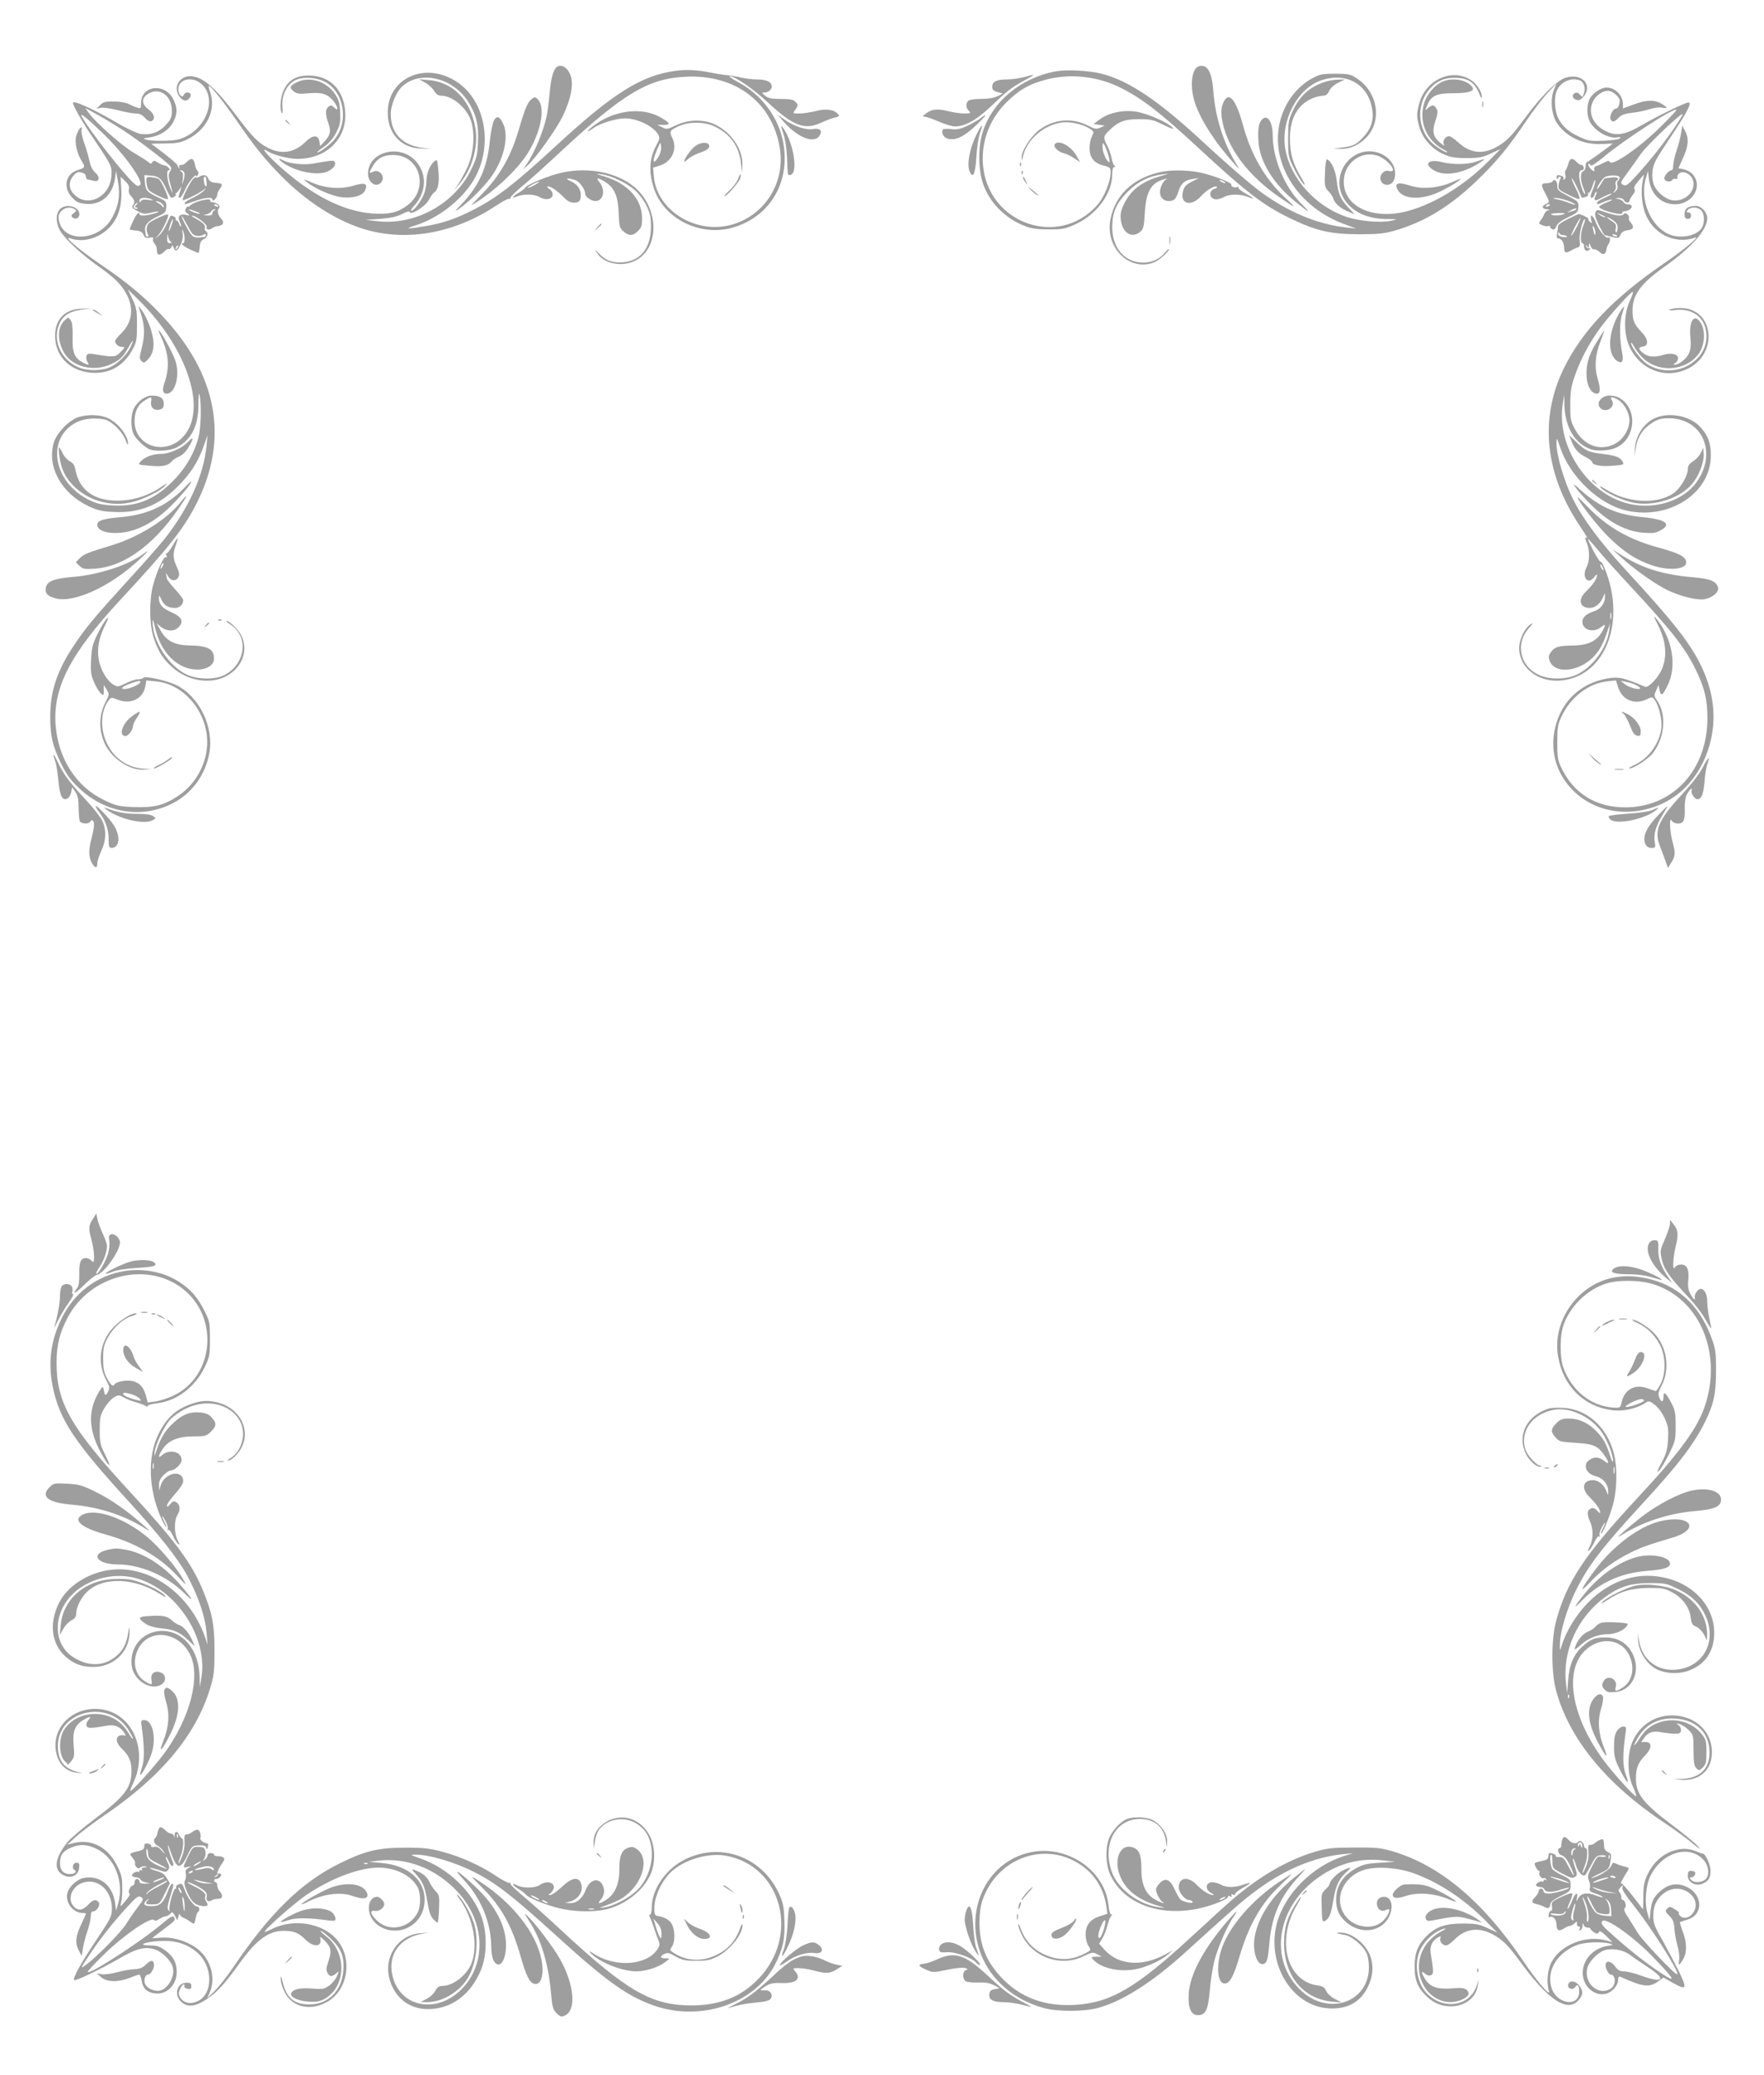 <?xml version="1.0" standalone="no"?>
<!DOCTYPE svg PUBLIC "-//W3C//DTD SVG 20010904//EN"
 "http://www.w3.org/TR/2001/REC-SVG-20010904/DTD/svg10.dtd">
<svg version="1.0" xmlns="http://www.w3.org/2000/svg"
 width="1088pt" height="1280pt" viewBox="0 0 1088 1280"
 preserveAspectRatio="xMidYMid meet">
<g transform="translate(0,1280) scale(0.1,-0.1)"
fill="#9e9e9e" stroke="none">
<path d="M3447 12393 c-30 -7 -47 -59 -57 -166 -5 -56 -13 -122 -19 -147 -22
-97 -75 -223 -124 -295 l-21 -30 28 25 c53 47 179 225 218 306 50 104 67 196
47 249 -15 41 -44 64 -72 58z"/>
<path d="M7397 12392 c-45 -10 -60 -113 -31 -213 31 -106 122 -250 243 -385
35 -40 39 -42 22 -14 -83 131 -135 293 -147 455 -9 121 -36 169 -87 157z"/>
<path d="M4165 12363 c-210 -29 -384 -138 -735 -462 -251 -232 -366 -321 -506
-393 -111 -57 -189 -84 -300 -103 -111 -19 -134 -18 -63 4 136 43 274 147 351
265 130 201 93 484 -80 611 -205 150 -461 30 -439 -207 10 -113 89 -190 200
-194 l62 -3 -55 8 c-122 17 -190 92 -190 208 0 55 34 136 71 170 111 102 313
54 407 -95 49 -78 65 -141 60 -246 -3 -81 -8 -101 -41 -170 -102 -214 -348
-349 -584 -320 l-68 8 90 6 c65 5 102 13 135 30 29 15 45 19 48 11 7 -21 99
38 118 78 11 20 25 40 32 44 24 16 33 59 26 134 -7 73 -7 73 -27 56 -28 -25
-47 -75 -47 -123 0 -22 -7 -57 -15 -77 -19 -46 -62 -103 -77 -103 -7 0 0 12
14 28 80 85 84 203 9 282 -100 105 -291 52 -291 -81 0 -54 47 -88 78 -57 34
34 -6 90 -48 68 -25 -13 -25 -4 0 37 29 48 65 67 124 67 169 0 226 -212 85
-313 -58 -43 -109 -54 -209 -48 -185 12 -391 119 -597 311 -71 66 -95 101 -50
72 36 -23 127 -46 182 -46 171 0 295 114 295 269 -1 148 -90 246 -226 245 -77
0 -124 -27 -153 -88 -21 -43 -28 -120 -12 -144 4 -7 6 11 3 41 -5 66 23 128
71 158 50 31 152 23 209 -16 115 -81 126 -270 21 -366 -34 -32 -74 -59 -86
-59 -5 0 13 15 39 33 33 23 58 51 77 88 25 48 28 62 25 126 -3 60 -8 79 -33
115 -54 77 -154 108 -231 72 -47 -22 -51 -34 -23 -57 20 -16 33 -18 95 -12 81
7 116 -5 153 -51 26 -33 30 -64 5 -40 -19 19 -26 20 -42 4 -16 -16 -15 -44 3
-97 18 -50 13 -75 -24 -114 l-26 -28 -5 28 c-8 44 -41 42 -89 -5 -66 -64 -144
-76 -226 -35 -62 31 -97 67 -194 196 -134 179 -213 247 -289 247 -45 0 -82
-35 -82 -76 0 -35 28 -74 54 -74 18 0 39 27 31 40 -9 15 -35 12 -41 -5 -10
-24 -34 2 -34 35 0 61 83 82 139 35 111 -94 28 -299 -139 -345 -40 -11 -162
-12 -200 -1 -21 6 -17 8 25 14 63 9 119 46 145 97 25 50 25 83 0 136 -52 106
-200 88 -200 -23 0 -31 -2 -34 -22 -27 -13 3 -36 14 -53 22 -17 9 -56 16 -92
16 -52 1 -66 -3 -85 -22 l-23 -23 26 6 c14 3 60 -3 104 -14 43 -12 94 -21 112
-21 24 0 41 -8 57 -27 15 -17 29 -24 39 -20 27 10 20 44 -13 69 -51 37 -50 77
2 104 67 35 138 -20 138 -107 0 -42 -5 -54 -36 -89 -41 -46 -97 -65 -157 -56
-22 4 -80 31 -131 60 -155 92 -286 151 -286 131 0 -17 62 -125 129 -223 110
-163 113 -169 108 -229 -9 -128 -146 -196 -229 -113 -35 35 -37 78 -5 116 19
22 29 26 50 20 17 -4 27 -13 27 -25 0 -10 6 -18 13 -19 6 0 22 -4 34 -7 36
-11 43 23 11 50 -17 15 -30 40 -37 76 -7 30 -21 80 -33 111 -11 32 -18 67 -15
78 4 17 3 19 -9 9 -7 -6 -18 -28 -24 -49 -11 -40 5 -108 36 -157 21 -33 18
-39 -26 -52 -75 -22 -93 -106 -37 -167 28 -31 42 -37 84 -41 95 -10 166 51
182 154 l7 48 12 -66 c15 -82 3 -152 -37 -223 -82 -147 -304 -156 -328 -13 -4
27 -1 39 16 56 22 22 56 27 81 11 13 -8 12 -11 -5 -24 -15 -11 -17 -17 -8 -27
16 -16 43 -4 43 19 0 48 -82 70 -120 32 -28 -28 -26 -90 4 -138 32 -51 136
-147 235 -216 102 -72 143 -114 176 -179 42 -85 28 -172 -40 -236 -19 -18 -35
-38 -35 -45 0 -18 22 -36 44 -36 18 0 17 -3 -10 -31 -31 -33 -41 -34 -166 -13
-30 5 -39 3 -44 -11 -4 -10 -2 -26 5 -36 14 -23 9 -24 -28 -5 -52 28 -66 61
-63 157 1 61 -2 91 -12 104 -14 19 -15 19 -35 1 -48 -43 -50 -125 -5 -203 50
-86 184 -119 289 -69 56 26 73 42 109 106 28 50 35 48 10 -3 -23 -46 -73 -95
-119 -119 -50 -26 -144 -28 -200 -4 -113 48 -166 176 -115 276 24 48 66 72
140 81 l55 7 -63 -2 c-103 -4 -162 -65 -162 -168 0 -134 103 -228 249 -228
100 1 179 51 229 145 24 44 27 61 27 150 0 89 -3 107 -28 160 l-28 60 71 -70
c101 -99 192 -223 250 -340 104 -211 113 -390 24 -494 -108 -126 -304 -67
-304 91 0 60 21 103 63 128 42 26 44 25 39 -8 -5 -35 18 -57 53 -48 20 5 25
13 25 36 0 35 -23 50 -74 50 -39 0 -88 -35 -111 -81 -19 -36 -19 -122 -1 -157
16 -31 61 -74 93 -91 35 -18 129 -13 171 8 92 47 136 133 136 266 0 55 3 78 7
60 12 -56 9 -200 -6 -260 -23 -91 -72 -179 -139 -252 -116 -126 -231 -178
-381 -171 -70 3 -103 10 -147 30 -118 55 -197 159 -205 273 -9 124 79 224 207
233 32 2 73 -1 92 -7 44 -15 106 -78 123 -127 8 -22 14 -31 15 -22 1 50 -62
131 -125 159 -46 22 -120 24 -179 7 -59 -18 -138 -99 -155 -161 -42 -148 49
-311 217 -390 56 -26 82 -32 158 -35 154 -7 277 42 392 159 77 77 123 149 158
246 l24 68 -6 -65 c-18 -183 -110 -386 -262 -578 -30 -37 -132 -154 -229 -259
-196 -215 -252 -282 -325 -391 -104 -155 -148 -283 -148 -439 0 -122 13 -180
65 -289 36 -73 57 -103 113 -156 161 -152 381 -189 569 -97 122 59 209 175
234 313 30 162 -62 351 -205 421 -58 28 -193 58 -202 44 -3 -5 -18 -9 -33 -9
-15 0 -49 -11 -76 -25 -46 -23 -50 -23 -75 -8 -39 22 -77 87 -90 149 -14 67
-1 140 39 219 22 44 24 52 9 38 -10 -9 -35 -50 -55 -91 -32 -64 -37 -85 -41
-161 -4 -74 -1 -95 18 -138 12 -29 30 -59 41 -69 18 -16 19 -16 19 17 l0 34
18 -29 c17 -28 17 -30 -11 -85 -33 -68 -38 -144 -11 -223 35 -106 161 -196
261 -185 l38 4 -41 1 c-102 4 -187 60 -233 154 -44 88 -41 202 8 266 16 22 17
22 58 6 79 -31 154 5 169 81 l7 38 58 -6 c162 -14 301 -166 316 -345 11 -139
-59 -282 -178 -361 -88 -59 -150 -74 -275 -69 -91 4 -109 8 -178 41 -175 83
-286 254 -303 465 -17 231 91 440 403 776 293 316 383 429 463 584 207 404
134 804 -215 1171 -111 117 -210 199 -375 311 -132 90 -233 177 -186 160 78
-28 176 -1 240 65 56 58 80 132 75 233 l-4 82 28 -27 c21 -20 27 -34 23 -50
-3 -14 1 -30 12 -41 23 -24 27 -41 13 -57 -11 -14 -4 -21 42 -44 21 -11 36
-11 70 -3 53 14 64 7 11 -7 -49 -14 -83 -14 -83 0 0 20 -20 -3 -40 -46 -11
-24 -20 -46 -20 -49 0 -3 17 -6 38 -8 27 -2 40 -9 47 -26 8 -19 16 -22 37 -18
20 4 26 2 22 -8 -3 -7 1 -20 8 -27 7 -8 13 -20 14 -26 3 -38 5 -43 17 -43 8 0
22 9 32 20 10 11 22 17 26 14 5 -3 12 2 16 12 6 15 7 14 15 -5 10 -27 23 -20
44 24 10 21 14 46 10 67 -4 25 -4 28 3 13 13 -28 13 -75 0 -75 -20 0 3 -20 46
-40 24 -11 46 -20 49 -20 3 0 6 17 8 38 2 27 9 40 25 47 24 10 31 39 12 50 -6
4 -8 13 -5 20 5 15 -15 35 -59 58 -16 9 -26 16 -22 17 25 1 100 -57 92 -71 -9
-14 16 -21 31 -8 9 7 24 13 35 14 35 3 45 22 24 45 -22 25 -28 50 -14 66 11
14 -10 34 -40 37 -11 0 -17 5 -15 9 14 22 -97 -4 -121 -28 -8 -9 -15 -12 -15
-7 0 4 -6 -1 -12 -11 -9 -15 -7 -22 8 -33 18 -13 17 -14 -6 -9 -40 10 -57 -7
-42 -40 7 -14 11 -29 8 -31 -2 -2 -7 5 -11 16 -3 12 -11 21 -16 21 -6 0 -8 4
-5 9 5 7 -15 21 -30 21 -2 0 -13 -22 -25 -49 -11 -27 -33 -60 -47 -73 l-27
-23 22 25 c25 28 67 119 60 127 -7 6 -97 -34 -118 -53 -17 -16 -20 -49 -5 -72
4 -7 2 -12 -3 -12 -6 0 -11 3 -12 8 0 4 -2 18 -4 32 -4 33 19 58 80 86 45 21
49 27 51 58 1 31 -3 36 -45 56 -74 34 -83 45 -87 94 l-4 46 39 -3 c50 -3 69
-20 97 -84 13 -29 27 -53 31 -53 12 0 39 20 28 20 -6 0 -6 3 1 8 6 4 16 16 23
27 11 18 11 18 5 -5 -4 -14 -9 -31 -11 -37 -3 -7 0 -13 6 -13 6 0 20 22 32 49
19 45 69 106 69 85 0 -5 4 -2 10 6 6 9 5 19 -3 28 -6 8 -12 21 -13 29 -7 46
-22 54 -50 26 -10 -10 -21 -19 -26 -19 -4 -1 -13 -2 -19 -3 -5 0 -7 -7 -3 -13
4 -8 3 -10 -2 -5 -5 5 -9 13 -9 17 0 5 -36 37 -80 71 -44 33 -81 62 -82 62 -1
1 38 2 85 2 71 1 96 5 136 25 122 59 181 182 142 293 -8 20 -11 37 -7 37 12 0
92 -100 172 -216 110 -160 177 -242 279 -345 147 -147 316 -258 480 -314 268
-91 577 -40 845 140 37 24 71 42 76 39 5 -3 8 -1 7 5 -2 5 30 37 71 71 41 33
152 133 247 222 379 352 533 444 764 455 307 15 535 -159 580 -442 34 -211
-92 -412 -294 -470 -221 -64 -464 85 -483 295 l-5 56 39 12 c77 23 114 103 79
172 -19 40 -15 47 43 73 61 27 151 27 212 0 99 -44 157 -122 169 -228 l7 -60
2 50 c2 95 -67 197 -167 246 -70 35 -169 33 -243 -4 -53 -25 -58 -26 -85 -12
l-29 15 38 0 c46 0 42 11 -17 45 -117 69 -295 45 -421 -55 -43 -34 -38 -41 7
-9 40 29 139 59 193 59 77 0 178 -50 206 -102 9 -17 7 -28 -9 -57 -46 -82 -53
-164 -21 -266 60 -196 292 -310 498 -246 234 73 355 298 296 550 -34 141 -137
273 -270 343 -38 21 -63 38 -55 38 33 0 148 -79 242 -167 152 -141 222 -167
324 -119 28 13 66 27 83 31 25 5 30 10 21 20 -25 30 -75 37 -138 20 -33 -8
-79 -15 -102 -15 -41 0 -41 0 -26 22 20 28 20 33 0 52 -11 12 -35 16 -89 16
-58 0 -78 4 -96 20 -23 19 -23 19 -3 20 23 0 44 18 44 36 0 28 -32 44 -88 44
-31 0 -77 6 -102 12 -25 6 -61 12 -80 14 -19 1 -71 9 -115 18 -77 15 -146 18
-210 9z m-3400 -370 c97 -64 260 -188 284 -217 10 -11 9 -19 -1 -35 -12 -20
-10 -34 16 -126 4 -11 -1 -4 -10 15 -22 47 -31 120 -14 120 10 0 10 3 0 15 -7
8 -19 15 -27 15 -7 0 -25 8 -39 17 -22 14 -27 14 -34 3 -7 -12 -12 -12 -27 2
-10 8 -49 33 -88 56 -71 41 -236 187 -277 245 l-22 31 69 -38 c39 -21 115 -67
170 -103z m-137 -9 c132 -125 261 -304 236 -325 -12 -10 -20 -7 -40 12 -66 61
-268 319 -318 407 -20 34 22 2 122 -94z m3438 -143 c-9 -16 -21 -33 -27 -37
-15 -9 -5 33 19 85 16 36 16 36 19 9 3 -15 -3 -40 -11 -57z m-2929 -107 c3 -8
1 -29 -5 -47 -11 -32 -11 -32 -5 7 4 27 1 41 -8 47 -11 7 -11 9 -1 9 7 0 15
-7 19 -16z m-202 -164 c14 -7 9 -8 -19 -3 -27 4 -41 2 -47 -8 -7 -11 -9 -10
-9 4 0 19 39 23 75 7z m56 -20 c10 -6 19 -16 19 -23 0 -8 -3 -9 -8 -1 -4 6
-16 16 -27 22 -25 14 -11 16 16 2z m-151 -15 c-10 -12 -10 -15 0 -15 8 0 11
-3 7 -6 -3 -3 -11 -3 -17 1 -8 5 -8 11 1 21 6 8 14 14 16 14 3 0 0 -7 -7 -15z
m505 -5 c3 -6 -1 -7 -9 -4 -18 7 -21 14 -7 14 6 0 13 -4 16 -10z m-135 -35
c19 -7 28 -14 20 -14 -8 0 -28 6 -45 14 -39 17 -21 18 25 0z m113 8 c-7 -2
-13 -11 -13 -19 0 -9 -10 -14 -32 -13 -28 2 -29 2 -8 6 14 3 29 11 33 19 4 8
13 14 20 13 9 0 9 -2 0 -6z m-136 -145 c15 -16 48 -19 71 -4 7 4 12 2 12 -3 0
-6 -3 -11 -7 -12 -5 0 -20 -2 -35 -4 -16 -2 -35 3 -43 12 -17 16 -65 107 -65
120 1 4 12 -14 27 -42 14 -27 32 -58 40 -67z m-131 46 c-8 -21 -15 -34 -15
-28 -1 15 20 76 25 71 2 -2 -2 -21 -10 -43z m-2 -96 c7 -5 5 -8 -6 -8 -14 0
-18 8 -17 33 2 27 2 28 6 7 3 -14 10 -28 17 -32z m37 -41 c-10 -9 -11 -8 -5 6
3 10 9 15 12 12 3 -3 0 -11 -7 -18z m-227 -2678 c-9 -15 -68 -39 -96 -39 -30
0 -13 16 37 34 49 18 68 20 59 5z"/>
<path d="M6513 12360 c-216 -39 -394 -187 -453 -378 -27 -87 -27 -217 0 -305
38 -122 137 -224 265 -273 37 -14 76 -19 145 -19 87 0 101 3 168 34 129 61
222 189 222 306 0 29 4 45 13 45 8 0 9 3 1 8 -6 4 -14 25 -18 47 -4 21 -16 56
-27 77 -26 50 -24 59 14 95 56 54 94 68 183 68 72 0 88 -4 152 -36 48 -24 66
-29 55 -17 -30 33 -155 88 -225 99 -82 13 -172 -7 -227 -49 l-36 -27 35 -5 34
-5 -27 -12 c-24 -11 -34 -10 -78 13 -99 50 -212 39 -301 -29 -50 -38 -108
-129 -107 -167 1 -23 2 -23 8 5 26 104 123 190 236 209 49 8 128 -8 172 -35
32 -20 32 -21 18 -49 -8 -16 -15 -49 -15 -73 0 -59 28 -94 86 -108 39 -10 44
-15 44 -39 0 -61 -39 -157 -85 -208 -238 -264 -672 -110 -702 250 -12 145 40
283 146 388 78 77 142 113 247 140 148 38 316 19 455 -51 134 -67 245 -153
479 -370 298 -276 400 -354 564 -434 163 -79 248 -99 426 -100 122 0 158 4
224 23 180 52 337 147 501 304 121 115 202 213 309 373 41 60 99 137 130 170
l56 60 -16 -40 c-24 -59 -15 -152 19 -204 58 -87 166 -137 283 -129 35 2 62 3
61 2 -28 -24 -154 -114 -159 -114 -5 0 -8 -11 -8 -25 0 -14 -7 -28 -15 -31
-19 -8 -19 -54 0 -101 8 -20 14 -38 11 -40 -8 -8 -36 79 -36 112 0 25 4 35 16
35 10 0 14 7 12 18 -2 9 -9 16 -15 15 -6 -1 -19 7 -28 17 -25 28 -43 25 -51
-7 -4 -16 -11 -33 -16 -40 -5 -7 -7 -21 -3 -32 3 -11 1 -23 -6 -27 -7 -4 -9
-3 -6 3 4 6 0 14 -9 17 -26 10 -34 7 -33 -11 0 -11 3 -13 6 -5 2 6 9 12 14 12
6 0 7 -5 3 -12 -4 -7 -9 -25 -11 -40 -3 -25 3 -31 58 -58 33 -17 65 -30 70
-28 6 2 -5 34 -24 70 -18 37 -28 63 -22 58 6 -5 22 -33 35 -62 13 -29 25 -55
26 -56 2 -2 12 -1 23 3 12 3 19 11 16 16 -4 5 -2 9 4 9 6 0 17 21 25 48 8 26
15 39 15 29 1 -10 -6 -34 -14 -54 -17 -41 -19 -53 -6 -53 5 0 13 9 16 21 4 11
9 18 12 16 2 -3 0 -14 -6 -25 -13 -24 -5 -34 18 -22 42 23 81 40 81 35 0 -4
-20 -15 -45 -26 -25 -11 -45 -24 -45 -29 0 -13 1 -13 43 5 20 8 42 15 49 14 7
0 -7 -8 -31 -17 -24 -9 -46 -22 -48 -28 -2 -5 21 -18 50 -27 57 -18 101 -22
93 -9 -2 4 4 9 15 9 44 4 61 43 19 43 -10 0 -23 6 -27 14 -4 8 -19 16 -33 19
-24 4 -24 4 3 6 16 0 30 -5 33 -14 7 -17 34 -20 34 -4 0 6 9 22 20 36 13 16
17 30 11 37 -6 7 3 25 25 50 l34 40 -7 -35 c-13 -55 -8 -140 11 -195 44 -133
183 -205 311 -160 37 14 -69 -75 -195 -161 -313 -215 -501 -413 -616 -648
-150 -309 -115 -648 100 -969 47 -71 53 -81 36 -71 -5 3 -2 -11 6 -31 20 -49
20 -114 -1 -154 -32 -61 11 -112 49 -58 23 32 21 0 -2 -33 -9 -15 -32 -40 -49
-57 -53 -48 -41 -102 22 -102 34 0 67 27 84 70 10 25 10 25 10 2 2 -41 -26
-80 -66 -92 -49 -16 -73 -38 -73 -65 0 -51 67 -71 114 -34 30 23 32 20 12 -19
-35 -67 -89 -93 -191 -94 -84 -1 -108 -9 -131 -43 -14 -21 -14 -30 -5 -54 33
-79 175 -66 266 24 40 41 61 78 87 155 l19 55 -6 -45 c-14 -107 -104 -228
-203 -273 -68 -30 -171 -30 -235 2 -113 55 -141 191 -59 284 28 32 31 38 12
26 -36 -23 -70 -94 -70 -146 0 -121 115 -212 254 -201 236 19 374 273 312 569
-15 71 -55 173 -64 164 -3 -3 -23 27 -44 67 -20 39 -36 73 -35 75 2 1 30 -30
63 -70 32 -39 122 -139 199 -222 257 -276 340 -383 406 -520 53 -109 70 -182
70 -295 0 -320 -213 -550 -507 -550 -179 0 -315 83 -392 240 -24 49 -27 66
-27 160 0 93 3 112 27 162 55 118 167 203 280 215 l55 6 14 -44 c25 -77 100
-108 175 -73 33 16 36 16 49 -2 26 -34 48 -124 42 -175 -12 -96 -79 -188 -167
-228 -25 -11 -38 -21 -30 -21 28 0 116 58 145 95 75 99 85 240 24 326 -17 25
-18 30 -4 60 l14 34 7 -32 c8 -40 18 -35 49 28 60 118 31 291 -70 414 -19 24
-17 14 13 -44 48 -96 56 -190 22 -269 -23 -54 -84 -117 -104 -108 -134 57
-163 64 -238 50 -153 -29 -264 -128 -309 -276 -93 -305 171 -588 502 -540 205
30 360 163 432 370 58 169 45 344 -37 517 -71 148 -169 274 -475 606 -153 167
-260 311 -321 434 -53 108 -100 267 -100 339 1 41 1 40 24 -27 60 -178 239
-348 406 -386 263 -61 521 106 522 337 1 76 -16 123 -61 174 -71 81 -221 103
-309 45 -55 -36 -94 -105 -98 -171 l-3 -51 8 52 c11 68 44 119 100 154 37 24
56 29 105 29 209 -1 300 -216 168 -397 -89 -121 -279 -174 -443 -123 -243 75
-420 359 -380 610 l9 55 1 -61 c2 -124 54 -224 137 -264 36 -18 58 -21 108
-18 77 5 128 38 157 102 49 109 -16 236 -122 236 -55 0 -90 -50 -55 -80 36
-29 92 12 68 50 -16 25 -1 26 40 3 36 -22 68 -80 68 -125 0 -57 -39 -120 -90
-146 -91 -47 -190 -11 -245 89 -28 50 -30 61 -30 154 1 86 5 113 32 187 34 97
92 204 158 292 55 74 184 216 195 216 5 0 -3 -26 -18 -57 -38 -82 -38 -203 -1
-283 66 -141 219 -200 355 -136 197 92 166 376 -41 376 -27 0 -57 -4 -64 -9
-10 -6 -1 -8 26 -4 97 13 172 -31 192 -112 48 -191 -188 -333 -362 -219 -36
24 -97 105 -97 128 1 6 8 -2 17 -19 8 -16 29 -45 47 -64 93 -101 265 -95 350
12 40 51 48 144 16 195 -39 63 -74 14 -64 -89 5 -50 2 -74 -10 -101 -16 -33
-61 -68 -88 -68 -8 1 -7 4 5 11 9 5 17 19 17 29 0 26 -41 36 -90 21 -55 -16
-94 -14 -124 10 -32 25 -33 37 -3 41 37 5 34 45 -6 87 -48 50 -58 74 -58 136
0 96 50 165 195 268 168 119 266 229 266 300 0 38 -36 77 -71 77 -47 0 -69
-17 -69 -50 0 -23 4 -30 20 -30 13 0 20 7 20 20 0 12 -7 20 -16 20 -14 0 -14
3 -4 15 17 21 63 19 83 -3 22 -24 22 -81 1 -111 -33 -47 -130 -65 -198 -37
-114 48 -184 212 -145 346 l13 45 7 -53 c12 -92 76 -152 161 -152 110 0 174
114 106 187 -12 13 -36 25 -54 29 l-32 6 29 64 c33 73 37 121 12 167 l-17 32
-7 -45 c-4 -25 -16 -74 -28 -108 -12 -35 -21 -77 -21 -93 0 -16 -4 -29 -10
-29 -18 0 -50 -39 -44 -55 7 -17 40 -20 49 -4 4 6 13 8 20 5 7 -2 12 2 11 11
-2 27 31 40 61 23 60 -34 47 -121 -22 -154 -48 -23 -94 -15 -139 24 -45 40
-60 79 -54 143 5 45 17 69 99 192 113 168 145 229 125 233 -15 3 -177 -75
-297 -144 -97 -56 -151 -65 -213 -34 -81 39 -114 114 -81 184 18 37 58 66 93
66 27 0 72 -38 72 -60 0 -28 -11 -50 -24 -50 -17 0 -40 -45 -33 -64 9 -22 24
-20 50 7 16 18 38 26 82 31 33 3 82 14 108 22 27 9 62 14 78 10 38 -7 37 0 -3
24 -44 26 -94 25 -173 -5 l-65 -24 0 24 c0 57 -47 105 -102 105 -33 0 -85 -35
-103 -69 -19 -38 -19 -103 0 -140 30 -59 117 -109 172 -98 18 3 22 2 13 -7 -6
-6 -51 -13 -100 -14 -79 -4 -95 -1 -147 23 -70 32 -109 67 -134 120 -20 44
-25 119 -9 160 22 59 88 90 145 69 24 -10 36 -49 24 -80 -9 -25 -10 -26 -23
-9 -8 11 -20 16 -30 12 -23 -9 -20 -34 6 -43 16 -5 27 0 45 20 61 72 -13 149
-112 116 -55 -18 -155 -119 -253 -253 -66 -90 -101 -128 -144 -157 -99 -66
-183 -62 -263 11 -23 21 -49 39 -57 39 -22 0 -41 -27 -34 -46 6 -15 4 -15 -11
-3 -55 42 -64 75 -37 152 12 35 13 51 4 66 -13 26 -27 26 -53 4 -19 -18 -19
-17 -5 16 25 61 57 76 162 76 100 0 138 14 114 42 -33 40 -115 55 -175 32 -50
-18 -103 -79 -120 -138 -33 -114 16 -229 122 -284 17 -9 25 -16 19 -17 -7 0
-33 15 -60 33 -117 78 -140 248 -48 356 43 50 89 71 154 71 86 0 126 -27 157
-105 9 -22 12 -25 12 -10 1 30 -34 83 -71 104 -114 70 -271 0 -312 -140 -20
-66 -20 -92 0 -158 20 -67 78 -131 147 -162 42 -19 69 -24 142 -24 77 0 99 4
150 28 l60 28 -70 -71 c-146 -149 -333 -265 -499 -311 -216 -59 -398 24 -398
181 0 111 102 191 204 161 66 -20 138 -111 75 -96 -16 4 -29 0 -42 -14 -24
-28 -7 -71 29 -71 32 0 51 25 51 70 0 90 -104 157 -203 131 -110 -30 -170
-153 -127 -259 40 -95 139 -151 273 -153 75 -1 76 -1 32 -11 -68 -14 -199 -2
-278 25 -189 66 -341 234 -374 415 -32 175 74 378 223 427 149 50 281 -21 310
-166 15 -71 0 -127 -48 -180 -46 -51 -65 -60 -133 -69 l-55 -7 45 -1 c59 -2
116 25 162 75 94 105 64 276 -64 360 -38 25 -50 28 -132 28 -82 0 -96 -3 -144
-29 -151 -84 -235 -268 -204 -448 34 -198 189 -372 402 -450 l75 -28 -55 6
c-180 19 -357 92 -530 217 -69 51 -214 176 -350 302 -281 262 -464 386 -635
430 -76 20 -214 27 -282 15z m3717 -354 c-123 -120 -285 -231 -300 -206 -6 10
-14 9 -36 -3 -16 -8 -37 -18 -48 -21 -11 -4 -16 -12 -13 -21 8 -20 -16 -9 -31
15 -7 11 -8 20 -3 20 5 0 11 -5 13 -11 2 -6 39 19 83 56 128 106 430 302 445
288 3 -3 -47 -55 -110 -117z m87 -9 c-74 -105 -149 -199 -231 -288 -48 -52
-58 -58 -75 -49 -19 10 -18 14 27 75 26 35 63 87 82 115 34 50 249 255 258
246 2 -3 -25 -47 -61 -99z m-3481 -154 c7 -24 10 -43 6 -43 -15 0 -42 59 -42
92 1 29 2 31 12 14 6 -11 17 -39 24 -63z m3154 -138 c0 -7 -5 -17 -10 -20 -6
-3 -8 -16 -4 -29 3 -15 -1 -27 -13 -37 -16 -13 -17 -12 -5 3 8 9 11 26 7 37
-3 10 -1 22 5 26 23 14 8 24 -31 20 -23 -2 -42 -5 -44 -7 -1 -2 -12 -19 -24
-38 -11 -19 -21 -30 -21 -25 0 13 28 56 45 70 20 17 95 17 95 0z m-100 -2420
c0 -5 -5 -3 -10 5 -5 8 -10 20 -10 25 0 6 5 3 10 -5 5 -8 10 -19 10 -25z m47
-302 c-3 -10 -5 -2 -5 17 0 19 2 27 5 18 2 -10 2 -26 0 -35z m156 -410 c16 -8
26 -17 23 -20 -10 -10 -71 7 -96 28 l-25 20 35 -7 c19 -3 48 -13 63 -21z"/>
<path d="M6315 12324 c-27 -7 -74 -14 -103 -14 -66 0 -92 -13 -92 -45 0 -19 7
-26 33 -33 l32 -9 -32 -16 c-21 -11 -56 -17 -101 -17 -39 0 -73 -5 -80 -12
-17 -17 -15 -44 4 -62 14 -15 11 -16 -30 -16 -25 0 -70 7 -101 15 -63 16 -99
12 -135 -16 -21 -16 -22 -19 -7 -19 10 0 49 -13 87 -30 38 -16 82 -30 98 -30
68 0 138 41 239 138 78 76 117 106 195 148 69 37 68 39 -7 18z"/>
<path d="M2623 12290 c21 -12 46 -35 55 -51 12 -20 25 -29 42 -29 76 -1 170
-85 190 -172 20 -83 9 -193 -29 -274 -18 -37 -43 -84 -57 -104 l-25 -35 31 35
c80 91 122 234 102 351 -30 172 -138 283 -288 295 l-59 5 38 -21z"/>
<path d="M8175 12296 c-95 -30 -158 -86 -202 -181 -25 -54 -28 -70 -28 -171 0
-107 1 -112 37 -185 21 -41 47 -84 58 -94 14 -13 10 -1 -14 39 -52 86 -70 149
-70 241 -1 131 54 220 153 254 19 6 43 11 55 11 14 0 26 10 34 29 8 18 30 38
55 50 l42 21 -40 -1 c-22 0 -58 -6 -80 -13z"/>
<path d="M3271 12181 c-20 -20 -36 -60 -76 -196 -48 -159 -119 -279 -230 -390
-38 -38 -63 -65 -55 -60 130 76 280 216 345 320 77 124 108 268 69 323 -19 27
-28 28 -53 3z"/>
<path d="M7544 12164 c-11 -26 -13 -52 -9 -88 25 -178 159 -361 373 -504 90
-61 91 -60 15 12 -120 112 -207 262 -256 442 -45 166 -90 216 -123 138z"/>
<path d="M9142 12155 c0 -16 2 -22 5 -12 2 9 2 23 0 30 -3 6 -5 -1 -5 -18z"/>
<path d="M4826 12058 c86 -103 192 -148 228 -96 22 31 4 50 -40 42 -42 -8
-120 18 -175 58 l-43 31 30 -35z"/>
<path d="M6047 12070 c-14 -11 -51 -32 -83 -47 -44 -20 -65 -24 -100 -19 -24
3 -46 1 -49 -4 -12 -19 6 -50 32 -56 46 -12 101 14 171 81 66 63 80 85 29 45z"/>
<path d="M3047 12058 c-8 -13 -20 -71 -26 -129 -16 -164 -66 -274 -174 -388
-44 -46 -47 -51 -17 -30 64 43 170 151 210 213 73 110 99 243 62 315 -21 44
-37 49 -55 19z"/>
<path d="M7785 12064 c-22 -23 -28 -57 -23 -138 8 -124 94 -263 230 -372 92
-74 98 -75 29 -5 -99 101 -170 273 -171 412 0 86 -32 136 -65 103z"/>
<path d="M1760 12056 c0 -2 8 -10 18 -17 15 -13 16 -12 3 4 -13 16 -21 21 -21
13z"/>
<path d="M4831 11977 c12 -34 21 -95 23 -145 2 -48 4 -93 5 -99 2 -24 31 -13
37 13 16 65 -19 204 -69 269 -12 15 -11 7 4 -38z"/>
<path d="M6020 11964 c-39 -80 -57 -176 -41 -217 21 -54 36 -26 43 84 3 57 14
124 22 148 24 66 13 60 -24 -15z"/>
<path d="M4288 11899 c-26 -19 -68 -78 -68 -94 0 -5 10 1 23 13 12 12 42 28
66 37 55 19 71 32 64 51 -8 20 -53 17 -85 -7z"/>
<path d="M6505 11909 c-10 -15 23 -47 56 -54 15 -4 45 -17 64 -31 l37 -24 -23
40 c-34 61 -114 102 -134 69z"/>
<path d="M1735 11804 c79 -63 228 -93 291 -59 34 18 48 40 38 57 -6 10 -20 9
-132 -11 -55 -10 -145 -1 -181 18 -29 16 -39 13 -16 -5z"/>
<path d="M8172 11734 c-3 -80 -2 -88 21 -113 14 -14 28 -35 31 -47 9 -29 44
-60 91 -79 l40 -17 -36 39 c-50 52 -65 86 -74 165 -6 64 -34 126 -60 135 -6 2
-11 -32 -13 -83z"/>
<path d="M9105 11803 c-51 -18 -146 -20 -211 -3 -83 21 -116 -11 -51 -50 64
-39 173 -23 277 42 49 30 46 33 -15 11z"/>
<path d="M6291 11784 c0 -11 3 -14 6 -6 3 7 2 16 -1 19 -3 4 -6 -2 -5 -13z"/>
<path d="M3464 11735 c-73 -16 -211 -72 -222 -90 -4 -7 -24 -23 -45 -35 -42
-25 -44 -36 -3 -20 40 15 108 12 134 -6 12 -8 35 -14 50 -12 36 4 42 40 10 62
-14 10 -17 16 -8 16 19 0 57 -26 97 -67 22 -23 41 -33 62 -33 35 0 44 12 43
52 -1 35 -25 65 -67 83 -36 16 -11 19 33 4 27 -9 62 -58 62 -86 0 -18 37 -43
63 -43 48 0 63 67 26 114 -22 28 -19 32 14 15 73 -38 98 -87 103 -203 3 -83 6
-93 29 -113 34 -30 60 -29 90 2 21 20 25 34 25 80 0 116 -88 213 -233 257 -57
17 -59 18 -17 13 60 -8 158 -54 208 -100 23 -20 54 -62 69 -93 23 -47 28 -70
28 -132 -1 -131 -64 -210 -174 -218 -64 -5 -105 11 -149 56 -26 27 -26 27 -10
2 41 -66 152 -89 234 -49 145 70 153 300 17 437 -104 103 -291 146 -469 107z
m-164 -75 c-19 -11 -39 -19 -45 -19 -5 0 6 8 25 19 19 11 40 19 45 19 6 0 -6
-8 -25 -19z"/>
<path d="M6301 11734 c0 -11 3 -14 6 -6 3 7 2 16 -1 19 -3 4 -6 -2 -5 -13z"/>
<path d="M7145 11736 c-161 -40 -264 -139 -295 -284 -38 -175 113 -329 267
-271 30 11 93 67 93 82 0 5 -12 -6 -27 -24 -33 -38 -79 -59 -132 -59 -112 0
-190 88 -191 216 0 93 24 149 94 220 64 64 133 98 219 109 40 5 40 5 -10 -10
-116 -32 -188 -86 -229 -171 -21 -43 -25 -64 -21 -100 9 -80 67 -117 118 -75
21 17 25 30 30 118 8 132 38 185 119 207 20 6 22 5 8 -4 -9 -5 -22 -26 -28
-45 -16 -47 6 -85 49 -85 33 0 44 11 60 61 15 48 40 69 87 75 l39 6 -45 -23
c-36 -19 -47 -31 -54 -61 -19 -77 51 -95 111 -29 33 38 88 70 99 58 3 -3 -3
-8 -14 -11 -43 -14 -33 -66 12 -66 11 1 32 7 46 15 33 19 101 19 145 1 50 -21
43 -11 -15 22 -27 16 -47 32 -42 37 4 4 2 5 -5 2 -14 -9 -45 2 -38 13 7 12
-111 58 -190 75 -84 18 -191 18 -260 1z m405 -56 c8 -5 11 -10 5 -10 -5 0 -17
5 -25 10 -8 5 -10 10 -5 10 6 0 17 -5 25 -10z"/>
<path d="M4552 11696 c-7 -19 -31 -50 -52 -70 -22 -20 -36 -36 -31 -36 14 0
88 85 96 109 11 37 0 33 -13 -3z"/>
<path d="M1228 11709 c-10 -5 -18 -7 -18 -3 0 3 -7 0 -16 -7 -19 -16 -74 -126
-67 -133 6 -6 100 40 128 63 20 16 20 16 2 -5 -9 -11 -40 -31 -67 -44 -28 -13
-50 -27 -50 -32 0 -11 -3 -11 63 12 63 22 107 26 107 9 0 -19 30 11 30 30 0 9
7 25 15 35 22 29 19 34 -22 38 -28 2 -41 9 -48 26 -10 24 -29 28 -57 11z m43
-6 c0 -5 2 -18 3 -30 4 -34 -11 -28 -16 7 -3 17 -1 30 4 30 4 0 8 -3 9 -7z"/>
<path d="M903 11676 c1 -19 8 -40 14 -48 15 -18 111 -63 118 -56 8 8 -40 114
-56 124 -8 5 -28 9 -46 11 -30 2 -32 0 -30 -31z"/>
<path d="M6310 11704 c0 -6 7 -19 16 -30 14 -18 14 -18 3 6 -14 31 -19 36 -19
24z"/>
<path d="M1890 11679 c49 -42 162 -91 221 -96 70 -7 127 11 141 43 19 42 -2
50 -71 29 -80 -24 -177 -17 -257 19 -52 23 -56 24 -34 5z"/>
<path d="M8945 11672 c-79 -33 -177 -40 -244 -18 -78 25 -103 18 -81 -24 34
-63 153 -67 271 -7 41 20 85 46 99 57 31 24 30 24 -45 -8z"/>
<path d="M9575 11681 c-3 -6 -19 -11 -36 -11 -33 0 -36 -9 -13 -53 34 -65 34
-64 8 -76 -29 -13 -23 -30 9 -32 15 -1 17 -3 6 -6 -10 -2 -19 -12 -23 -21 -3
-9 -13 -27 -22 -39 -16 -22 -15 -23 11 -33 15 -6 31 -8 36 -4 5 3 9 1 9 -4 0
-6 7 -13 15 -16 11 -4 19 3 25 20 7 17 30 34 72 54 57 27 62 32 63 63 2 32 -2
36 -64 68 -58 30 -66 37 -66 63 0 30 -18 46 -30 27z m88 -117 c26 -9 49 -20
52 -25 3 -4 -11 -1 -31 7 -21 9 -56 19 -78 24 -28 5 -33 8 -15 9 14 1 46 -6
72 -15z m-103 -28 c0 -2 -7 -7 -16 -10 -8 -3 -12 -2 -9 4 6 10 25 14 25 6z
m159 -30 c-2 -2 -15 -7 -29 -10 l-25 -7 25 15 c21 12 42 14 29 2z m-74 -27
c-26 -10 -73 -11 -78 -1 -3 4 18 7 47 8 34 1 44 -1 31 -7z"/>
<path d="M6355 11632 c11 -13 29 -28 40 -34 21 -11 18 -8 -30 32 -29 24 -29
24 -10 2z"/>
<path d="M9841 11492 c-7 -13 -1 -35 20 -80 17 -34 33 -62 37 -63 4 0 14 -2
22 -5 60 -16 65 -15 75 8 7 16 21 25 45 28 37 6 41 20 16 50 -8 8 -12 20 -9
26 5 16 -23 38 -32 24 -9 -15 -45 -12 -108 9 -54 19 -57 19 -66 3z m58 -28
c14 -12 -19 -1 -35 12 -18 14 -18 14 6 3 14 -6 27 -13 29 -15z m52 -24 c21
-16 28 -28 26 -49 -1 -16 -5 -27 -10 -24 -4 2 -4 15 -1 27 4 18 -1 28 -28 44
-18 12 -29 22 -25 22 5 0 22 -9 38 -20z m20 -98 c-7 -2 -18 1 -23 6 -8 8 -4 9
13 5 13 -4 18 -8 10 -11z"/>
<path d="M9673 11450 c-35 -16 -63 -36 -63 -43 0 -8 -3 -29 -6 -46 -4 -21 -3
-31 5 -31 20 0 36 -23 38 -53 1 -38 7 -41 40 -24 15 9 35 18 45 21 13 4 15 13
11 45 -5 37 22 140 33 128 2 -2 -3 -20 -11 -40 -17 -41 -20 -107 -5 -107 6 0
10 -9 10 -19 0 -25 18 -37 33 -21 9 9 9 11 -2 8 -7 -2 -16 4 -18 12 -4 13 -3
13 6 0 9 -13 11 -12 11 5 1 18 2 18 11 -3 5 -13 14 -22 21 -20 6 2 20 -4 31
-14 23 -24 41 -19 45 13 2 13 8 28 13 34 12 12 12 48 -1 40 -15 -9 -57 41 -76
91 -18 47 -40 61 -30 18 6 -22 5 -24 -8 -12 -7 7 -12 16 -10 20 3 4 -48 28
-60 28 -1 0 -29 -13 -63 -30z m53 -48 c-14 -28 -30 -53 -34 -56 -5 -3 5 21 22
54 17 32 32 57 34 55 2 -2 -8 -26 -22 -53z m114 -36 c0 -26 -6 -18 -14 19 -5
22 -4 26 4 15 5 -8 10 -24 10 -34z m-200 -16 c10 0 21 -4 24 -8 3 -5 -8 -6
-25 -4 -19 3 -29 10 -28 21 0 10 2 11 6 4 2 -7 13 -13 23 -13z"/>
<path d="M3684 11398 l-19 -23 23 19 c21 18 27 26 19 26 -2 0 -12 -10 -23 -22z"/>
<path d="M7213 11315 c0 -22 2 -30 4 -17 2 12 2 30 0 40 -3 9 -5 -1 -4 -23z"/>
<path d="M855 10905 c38 -100 42 -160 19 -253 -15 -58 -15 -66 -1 -79 14 -14
18 -13 41 12 37 40 43 99 17 182 -11 37 -35 88 -52 113 -17 25 -28 36 -24 25z"/>
<path d="M9987 10868 c-72 -124 -75 -261 -7 -298 26 -14 35 6 25 53 -16 78
-17 192 -1 237 8 24 14 46 12 48 -2 1 -15 -16 -29 -40z"/>
<path d="M571 10887 c2 -2 18 -11 34 -21 l30 -17 -24 20 c-13 12 -28 21 -34
21 -6 0 -8 -1 -6 -3z"/>
<path d="M995 10719 c47 -104 52 -187 19 -282 -16 -45 -9 -69 19 -65 35 5 62
64 60 132 -1 47 -9 75 -42 140 -22 45 -50 92 -61 106 -17 22 -17 17 5 -31z"/>
<path d="M9862 10712 c-57 -87 -76 -142 -77 -214 0 -70 23 -119 59 -126 26 -5
30 25 11 88 -22 74 -17 153 18 238 13 34 23 62 22 62 -2 0 -17 -21 -33 -48z"/>
<path d="M9694 10075 c21 -50 42 -72 89 -96 20 -11 37 -23 37 -28 0 -20 53
-30 125 -24 68 5 73 7 64 24 -15 28 -41 39 -124 49 -89 11 -106 19 -163 74
l-44 41 16 -40z"/>
<path d="M1159 10074 c-34 -38 -116 -74 -167 -74 -50 0 -100 -19 -125 -47 -17
-20 -16 -20 58 -26 78 -7 112 0 135 28 7 9 28 22 46 30 20 8 42 30 59 60 32
53 29 66 -6 29z"/>
<path d="M366 9988 c10 -83 41 -143 100 -197 93 -85 230 -119 353 -87 72 18
171 68 198 99 17 20 16 20 -14 -1 -76 -53 -161 -84 -247 -89 -164 -11 -266 56
-291 190 -5 27 -15 42 -35 52 -15 8 -35 30 -44 50 -9 19 -19 35 -22 35 -2 0
-2 -24 2 -52z"/>
<path d="M10490 10006 c-8 -17 -29 -40 -47 -51 -24 -15 -32 -27 -33 -49 0 -43
-48 -122 -90 -150 -105 -69 -282 -59 -415 25 -34 21 -44 25 -32 11 28 -31 140
-82 208 -94 125 -22 281 29 355 116 42 49 76 137 72 187 l-3 37 -15 -32z"/>
<path d="M9820 9836 c0 -2 8 -10 18 -17 15 -13 16 -12 3 4 -13 16 -21 21 -21
13z"/>
<path d="M1130 9784 c-104 -105 -225 -160 -387 -174 -110 -10 -143 -21 -143
-48 0 -48 113 -65 217 -34 93 29 173 83 265 179 65 69 107 123 95 123 -1 0
-23 -21 -47 -46z"/>
<path d="M9720 9790 c13 -19 59 -70 102 -112 100 -99 208 -156 313 -164 56 -4
77 -2 104 13 75 39 37 69 -106 83 -158 15 -263 60 -378 162 -52 47 -57 49 -35
18z"/>
<path d="M1111 9699 c-86 -107 -260 -214 -426 -264 -141 -42 -170 -54 -194
-79 l-23 -24 22 -22 c20 -20 30 -22 94 -18 191 13 386 162 551 421 25 40 13
33 -24 -14z"/>
<path d="M9730 9734 c0 -21 120 -176 189 -244 95 -94 171 -143 270 -177 103
-35 211 -26 211 17 0 36 -41 57 -180 95 -172 47 -309 126 -422 243 -38 39 -68
68 -68 66z"/>
<path d="M1062 9430 c-16 -27 -32 -47 -36 -43 -4 4 -4 -1 0 -11 5 -12 4 -17
-3 -13 -13 8 -55 -85 -79 -173 -25 -95 -23 -247 5 -328 28 -83 58 -129 116
-180 98 -86 240 -106 339 -48 116 68 138 207 46 298 -21 21 -44 38 -51 38 -8
0 1 -9 19 -20 117 -71 100 -243 -32 -313 -58 -30 -162 -30 -232 1 -113 51
-216 210 -213 332 0 14 7 -3 14 -36 34 -158 139 -264 262 -264 60 0 103 28
103 66 0 61 -37 81 -153 83 -89 1 -142 28 -176 91 l-25 45 28 -23 c36 -27 80
-28 106 -2 36 36 23 65 -46 95 -54 24 -74 47 -74 87 1 20 2 19 15 -9 16 -37
42 -53 84 -53 29 0 51 21 51 49 0 6 -22 36 -50 66 -27 30 -50 59 -50 64 0 5
-3 18 -6 28 -3 10 2 6 11 -9 18 -33 50 -36 65 -8 8 15 6 30 -10 64 -24 53 -25
80 -5 135 8 22 12 41 10 41 -3 0 -17 -22 -33 -50z m-61 -127 c-12 -20 -14 -14
-5 12 4 9 9 14 11 11 3 -2 0 -13 -6 -23z"/>
<path d="M10000 9361 c79 -72 213 -167 286 -202 83 -39 183 -63 228 -55 51 10
91 46 82 74 -13 39 -48 52 -162 62 -178 16 -302 54 -430 134 l-59 37 55 -50z"/>
<path d="M885 9384 c-88 -68 -279 -131 -439 -143 -117 -10 -158 -27 -164 -70
-5 -31 13 -49 61 -62 113 -30 336 72 513 236 57 52 71 71 29 39z"/>
<path d="M1348 8973 c7 -3 16 -2 19 1 4 3 -2 6 -13 5 -11 0 -14 -3 -6 -6z"/>
<path d="M1269 8943 c-13 -16 -12 -17 4 -4 9 7 17 15 17 17 0 8 -8 3 -21 -13z"/>
<path d="M813 8381 c-58 -42 -84 -121 -39 -121 18 0 46 38 46 61 0 9 11 33 25
53 29 44 21 46 -32 7z"/>
<path d="M10013 8398 c9 -7 27 -40 40 -73 17 -45 29 -61 45 -63 18 -3 22 1 22
27 0 34 -38 84 -81 106 -34 18 -49 19 -26 3z"/>
<path d="M330 8143 c0 -6 5 -24 11 -40 6 -15 14 -68 19 -116 8 -97 26 -131 58
-111 9 6 19 24 22 40 l5 28 20 -29 c15 -23 20 -47 20 -100 0 -38 4 -76 8 -82
10 -15 53 -17 62 -3 12 19 25 10 25 -17 0 -16 -7 -53 -15 -83 -19 -70 -19
-114 0 -150 19 -36 35 -39 35 -6 0 13 11 48 25 78 30 64 32 127 6 185 -11 23
-58 83 -106 134 -97 104 -135 155 -170 231 -14 29 -25 48 -25 41z"/>
<path d="M9820 8127 c14 -16 34 -33 45 -39 21 -11 20 -10 -35 37 l-35 30 25
-28z"/>
<path d="M1035 8114 c-11 -9 -38 -25 -60 -35 -22 -10 -33 -19 -24 -19 15 0
109 55 109 65 0 7 -3 6 -25 -11z"/>
<path d="M10501 8064 c-20 -39 -71 -104 -131 -169 -137 -147 -168 -217 -135
-305 9 -25 25 -67 35 -94 l18 -50 21 35 c25 40 26 56 6 129 -17 65 -20 155 -4
128 6 -11 22 -18 39 -18 35 0 44 22 41 97 -1 31 4 64 13 82 19 35 36 49 29 23
-4 -18 20 -52 37 -52 24 0 37 34 43 107 3 43 11 93 18 111 19 55 5 44 -30 -24z"/>
<path d="M9963 8053 c15 -2 37 -2 50 0 12 2 0 4 -28 4 -27 0 -38 -2 -22 -4z"/>
<path d="M590 7826 c0 -4 11 -22 24 -39 37 -49 56 -104 56 -163 0 -45 3 -54
18 -54 50 0 57 73 13 141 -28 44 -111 130 -111 115z"/>
<path d="M10223 7767 c-69 -72 -94 -129 -75 -172 8 -18 20 -25 38 -25 25 0 26
2 20 38 -7 49 6 94 48 165 19 31 33 57 32 57 -2 0 -30 -28 -63 -63z"/>
<path d="M657 7806 c78 -58 231 -94 283 -66 23 12 23 13 5 26 -12 9 -47 14
-100 14 -72 0 -119 9 -190 35 -17 6 -17 5 2 -9z"/>
<path d="M10190 7803 c-20 -9 -83 -18 -147 -22 -62 -4 -116 -11 -120 -15 -4
-4 1 -14 12 -23 41 -30 208 4 275 57 29 23 27 24 -20 3z"/>
<path d="M572 5280 c-26 -41 -27 -57 -7 -130 8 -30 15 -74 15 -98 0 -39 -1
-42 -16 -28 -8 9 -24 16 -33 16 -33 0 -44 -27 -42 -98 1 -47 -3 -73 -13 -87
-35 -46 -12 -35 44 20 32 32 67 60 77 61 42 6 142 146 143 200 0 27 -34 58
-56 50 -12 -5 -15 -14 -10 -39 3 -19 0 -54 -8 -81 -15 -49 -64 -132 -72 -123
-3 3 6 21 20 42 26 38 46 94 46 130 0 11 -12 45 -26 75 -14 30 -29 71 -33 90
l-7 35 -22 -35z"/>
<path d="M10300 5252 c0 -13 -14 -56 -31 -95 -30 -67 -31 -73 -20 -123 14 -63
48 -111 155 -225 46 -48 98 -115 119 -155 24 -42 36 -58 31 -39 -18 78 -23
114 -24 157 0 44 -18 78 -40 78 -17 0 -41 -34 -37 -52 7 -26 -10 -12 -29 24
-11 22 -15 47 -11 82 6 66 -8 96 -44 96 -16 0 -32 -7 -38 -17 -17 -29 -13 58
5 132 18 71 14 100 -16 136 l-19 24 -1 -23z"/>
<path d="M10168 5125 c-22 -49 26 -141 112 -211 l35 -29 -21 30 c-48 69 -67
119 -66 177 1 55 0 58 -24 58 -16 0 -28 -8 -36 -25z"/>
<path d="M808 5019 c-42 -10 -163 -68 -156 -75 3 -2 22 3 44 12 24 10 82 19
148 23 74 4 111 10 114 18 9 28 -74 40 -150 22z"/>
<path d="M9954 4975 c-31 -23 -1 -35 93 -35 51 0 104 -7 142 -19 34 -10 61
-18 61 -16 0 8 -79 48 -131 65 -69 24 -138 26 -165 5z"/>
<path d="M769 4960 c-169 -27 -310 -132 -389 -292 -68 -139 -85 -275 -54 -425
41 -200 133 -339 473 -710 184 -202 299 -348 353 -447 73 -136 114 -257 123
-366 l5 -65 -13 40 c-85 250 -304 425 -532 425 -157 0 -314 -89 -373 -211 -61
-126 -44 -251 44 -329 52 -45 99 -62 169 -62 129 -1 228 98 224 222 -1 29 -3
27 -9 -15 -10 -66 -31 -106 -76 -143 -73 -60 -165 -63 -256 -8 -150 90 -131
316 36 431 99 68 229 91 342 61 253 -67 451 -371 405 -621 l-9 -50 -1 61 c-3
165 -100 284 -231 284 -121 0 -208 -105 -186 -225 15 -76 102 -136 166 -113
49 16 51 72 4 84 -34 9 -57 -13 -50 -48 7 -33 1 -34 -40 -9 -61 37 -80 122
-43 197 63 131 247 114 320 -29 70 -135 1 -398 -160 -615 -59 -80 -201 -236
-207 -229 -2 2 5 22 16 45 98 203 -3 436 -200 459 -159 19 -292 -99 -277 -245
9 -84 58 -139 132 -147 39 -5 40 -5 6 4 -87 23 -124 71 -124 162 0 215 306
290 431 105 17 -27 32 -53 32 -60 0 -6 -10 5 -21 24 -31 51 -59 80 -102 102
-109 55 -248 20 -305 -77 -31 -54 -28 -154 7 -188 l22 -22 20 24 c17 21 19 33
13 96 -8 84 8 124 59 155 41 25 55 25 32 0 -10 -11 -15 -26 -11 -36 6 -16 26
-16 129 2 45 7 79 -7 103 -44 9 -13 11 -21 5 -18 -6 4 -20 4 -31 1 -30 -9 -25
-47 11 -81 45 -42 60 -79 60 -139 0 -102 -43 -158 -227 -295 -73 -55 -148
-119 -167 -142 -83 -103 -90 -178 -18 -208 44 -18 85 4 89 48 3 27 0 32 -17
32 -22 0 -30 -33 -11 -45 17 -11 0 -25 -30 -25 -38 0 -60 24 -60 66 0 50 15
73 63 95 58 26 104 24 166 -7 111 -55 168 -207 129 -339 l-12 -40 -6 45 c-15
111 -94 175 -194 156 -42 -8 -92 -55 -101 -95 -13 -58 37 -121 95 -121 11 0
20 -2 20 -4 0 -2 -13 -33 -30 -68 -34 -72 -38 -115 -13 -161 l17 -32 7 45 c4
25 16 74 28 108 12 35 21 77 21 93 0 19 5 29 14 29 23 0 48 41 34 57 -16 20
-34 16 -65 -17 -33 -35 -62 -38 -88 -10 -44 48 -10 129 62 149 90 25 173 -52
173 -160 0 -49 -5 -60 -94 -193 -101 -151 -151 -242 -138 -250 10 -6 161 66
277 133 105 61 153 74 212 59 48 -12 108 -70 119 -114 15 -61 -38 -144 -92
-144 -38 0 -74 22 -81 48 -6 26 5 55 20 52 14 -2 36 33 37 57 0 34 -18 37 -49
6 -22 -22 -38 -28 -75 -30 -25 -1 -73 -10 -106 -19 -32 -9 -74 -14 -91 -12
l-33 5 28 -23 c35 -31 105 -32 176 -4 28 11 54 20 59 20 5 0 11 -17 15 -38 7
-48 33 -72 83 -78 72 -9 133 52 133 133 0 57 -21 96 -72 133 -33 24 -51 30
-92 30 -83 0 -39 21 56 27 96 6 166 -15 230 -67 104 -86 105 -263 3 -306 -43
-18 -81 -9 -102 22 -13 20 -13 29 -3 54 12 29 33 42 27 18 -1 -7 8 -14 21 -16
17 -3 22 1 22 17 0 17 -6 21 -29 21 -58 0 -80 -72 -36 -115 38 -39 89 -34 161
14 65 44 111 94 203 223 102 142 178 198 270 198 64 0 93 -12 136 -55 52 -51
107 -43 89 13 -3 9 10 0 30 -20 40 -42 43 -63 20 -131 -12 -35 -13 -51 -4 -66
13 -26 27 -26 53 -4 19 18 19 17 5 -17 -8 -19 -30 -46 -49 -59 -31 -21 -41
-22 -106 -17 -74 6 -117 -4 -127 -30 -9 -22 46 -48 109 -51 48 -3 68 1 100 19
131 76 135 287 6 385 -23 18 -38 33 -32 33 6 0 36 -24 65 -52 63 -61 81 -111
73 -199 -11 -121 -93 -202 -207 -203 -95 0 -142 38 -166 137 -7 29 -13 43 -13
32 -2 -37 20 -94 46 -126 55 -65 146 -77 234 -31 133 69 168 265 69 385 -88
106 -270 136 -406 67 -21 -11 -39 -18 -41 -16 -9 8 188 182 262 231 152 101
322 165 440 165 106 0 204 -50 241 -122 20 -38 20 -118 0 -155 -50 -99 -178
-123 -253 -48 -39 39 -44 64 -10 58 25 -5 57 19 57 42 0 17 -27 45 -44 45 -30
0 -51 -28 -51 -69 0 -71 62 -131 144 -139 101 -9 189 64 199 167 13 137 -93
235 -268 250 l-75 7 63 7 c175 20 355 -52 485 -193 169 -182 180 -441 25 -599
-157 -160 -388 -111 -429 90 -26 123 48 225 180 250 l46 8 -54 -4 c-138 -11
-228 -149 -187 -288 33 -112 122 -180 236 -180 145 1 264 89 328 245 35 86 37
222 4 318 -55 160 -209 308 -381 367 -61 21 -63 23 -29 23 86 0 240 -45 364
-108 133 -67 233 -145 502 -389 310 -283 443 -378 608 -435 286 -99 615 12
741 248 51 97 66 163 61 278 -3 88 -8 110 -35 169 -106 225 -359 316 -579 207
-116 -57 -204 -184 -204 -295 0 -25 -5 -45 -10 -45 -7 0 -7 -6 -1 -18 5 -9 16
-37 24 -62 8 -25 20 -59 27 -76 11 -26 10 -34 -5 -58 -65 -99 -258 -114 -390
-29 -29 19 -35 21 -23 7 50 -56 193 -114 283 -114 56 0 133 24 175 55 33 24
33 25 9 25 -37 0 -43 11 -14 26 22 11 30 10 72 -14 41 -23 59 -27 128 -27 67
0 88 5 131 27 79 42 155 138 154 195 -1 10 -7 2 -14 -18 -32 -91 -86 -146
-176 -180 -80 -30 -164 -21 -235 25 -24 16 -25 18 -10 39 19 27 19 99 0 136
-13 27 -46 46 -90 53 -17 3 -20 11 -19 55 2 63 38 145 89 202 76 84 236 136
354 114 343 -64 456 -492 200 -758 -107 -112 -240 -165 -414 -165 -247 0 -398
87 -805 465 -91 85 -199 181 -240 215 -41 34 -74 66 -72 71 1 6 -2 8 -7 5 -5
-3 -39 15 -76 39 -97 66 -223 123 -334 152 -81 22 -118 26 -231 26 -167 0
-249 -20 -405 -97 -237 -118 -427 -303 -653 -636 -39 -58 -92 -125 -117 -150
l-46 -45 16 37 c39 95 0 215 -89 276 -64 43 -145 65 -212 60 -30 -3 -54 -4
-54 -2 0 1 32 25 70 54 72 54 75 57 62 77 -5 8 -28 -5 -72 -43 -129 -109 -444
-314 -459 -298 -3 3 44 54 104 112 118 115 284 229 304 209 7 -7 18 -5 35 7
14 9 32 16 39 16 8 0 20 7 28 16 11 14 14 12 28 -13 l15 -28 7 25 c4 14 7 19
8 12 1 -7 11 -17 24 -22 12 -5 32 -17 44 -26 21 -15 22 -15 29 20 3 20 10 39
15 42 14 9 10 34 -5 34 -19 0 -60 55 -77 103 -7 20 -16 37 -20 37 -18 0 -38
-13 -33 -21 3 -5 1 -9 -4 -9 -13 0 -45 -117 -36 -133 5 -9 4 -9 -6 0 -10 9 -8
25 9 81 24 79 24 82 12 82 -4 0 -16 -20 -25 -44 -28 -74 -48 -93 -100 -94 -49
0 -60 15 -28 39 14 11 15 11 5 -1 -21 -23 -15 -28 30 -27 41 2 42 3 73 66 l32
64 -19 32 c-14 24 -31 36 -65 45 -24 7 -42 15 -40 18 3 2 27 -3 53 -12 44 -15
49 -15 60 0 10 13 9 23 -3 46 -9 17 -13 32 -11 34 2 3 10 -9 17 -26 7 -16 16
-30 21 -30 12 0 11 12 -5 51 -7 19 -17 50 -20 69 -3 19 5 4 17 -34 37 -106 59
-111 102 -23 29 61 31 62 72 64 32 1 43 -2 45 -15 3 -13 5 -12 10 6 4 15 2 22
-9 22 -16 0 -45 25 -37 33 3 2 2 16 -1 30 -7 26 -23 27 -54 3 -7 -6 -21 -11
-30 -11 -13 0 -15 -9 -13 -45 2 -29 -4 -64 -17 -95 -11 -28 -20 -45 -20 -39
-1 6 6 28 14 47 16 38 20 107 7 107 -4 0 -12 10 -17 23 -12 26 -30 21 -28 -8
1 -16 1 -16 -3 -2 -3 9 -12 17 -20 17 -8 0 -23 9 -34 20 -28 28 -39 25 -47
-10 -3 -17 -10 -33 -14 -36 -17 -10 -9 -39 13 -49 11 -6 28 -21 36 -35 12 -21
11 -20 -10 4 -18 21 -31 28 -46 24 -13 -4 -20 -2 -19 5 1 6 -8 13 -20 15 -18
3 -23 -1 -23 -17 0 -14 -8 -22 -27 -27 -16 -3 -36 -9 -46 -12 -18 -7 -18 -9 2
-33 11 -15 18 -29 14 -32 -3 -4 0 -13 7 -22 9 -11 16 -12 26 -4 7 6 21 9 31 6
14 -4 13 -5 -5 -6 -15 -1 -21 -5 -16 -13 4 -7 3 -8 -4 -4 -7 4 -12 2 -12 -5 0
-7 -3 -9 -6 -6 -10 9 -46 -12 -39 -24 4 -5 15 -9 25 -9 10 0 23 -6 27 -14 4
-8 22 -16 38 -19 27 -4 26 -4 -7 -6 -28 -1 -38 3 -38 14 0 8 -7 15 -15 15 -8
0 -15 -9 -15 -20 0 -11 -4 -20 -10 -20 -15 0 -34 -41 -22 -49 7 -4 -3 -22 -24
-46 -34 -40 -34 -40 -27 -10 5 17 8 60 7 98 0 56 -6 78 -35 135 -55 108 -156
160 -262 134 l-42 -11 52 48 c28 26 106 85 173 131 353 239 568 496 656 786
24 79 27 105 27 234 0 160 -14 231 -73 374 -70 167 -169 301 -453 609 -362
392 -449 547 -448 792 0 108 19 185 68 277 137 262 485 351 707 181 231 -177
198 -546 -59 -664 -33 -15 -81 -30 -107 -34 l-47 -6 -10 38 c-15 56 -37 81
-79 93 -39 10 -105 -1 -117 -21 -10 -14 -23 -2 -47 44 -17 32 -22 60 -22 117
0 64 4 83 29 129 35 64 94 117 148 133 22 7 35 14 28 16 -23 8 -102 -41 -146
-90 -80 -89 -96 -213 -42 -317 24 -46 25 -53 12 -78 -14 -27 -19 -23 -27 22
-3 16 -9 11 -30 -25 -63 -106 -62 -220 3 -349 21 -42 47 -85 57 -94 12 -11 6
7 -17 55 -33 65 -36 79 -36 157 0 76 3 91 28 134 16 27 42 57 59 67 29 17 31
17 62 0 17 -10 51 -24 76 -30 25 -7 51 -17 58 -22 7 -7 12 -7 12 -1 0 6 26 13
58 17 122 14 237 101 295 224 30 62 32 75 32 172 0 99 -2 110 -32 170 -43 87
-85 135 -157 182 -95 62 -218 86 -337 68z m42 -760 c20 -6 43 -18 50 -27 13
-15 11 -16 -16 -9 -47 11 -85 28 -85 37 0 11 7 11 51 -1z m286 -2732 c-3 -8
-6 -5 -6 6 -1 11 2 17 5 13 3 -3 4 -12 1 -19z m-183 -105 c1 -23 10 -33 55
-55 67 -34 79 -46 26 -24 -66 27 -90 49 -92 85 -1 18 1 30 4 27 3 -3 6 -18 7
-33z m1353 -59 c-3 -3 -12 -4 -19 -1 -8 3 -5 6 6 6 11 1 17 -2 13 -5z m-1276
-99 c-18 -8 -38 -15 -45 -15 -15 1 46 28 64 29 8 0 0 -6 -19 -14z m39 -10 c0
-3 -27 -18 -59 -35 -33 -16 -61 -35 -64 -42 -2 -8 -4 -7 -3 2 1 8 28 29 61 47
65 35 65 35 65 28z m90 -70 c0 -5 -5 -3 -10 5 -5 8 -10 20 -10 25 0 6 5 3 10
-5 5 -8 10 -19 10 -25z m-268 -86 c-20 -26 -53 -73 -72 -104 -33 -54 -187
-210 -253 -257 -34 -24 -33 -23 34 78 61 91 151 204 229 287 53 58 64 65 80
55 17 -11 16 -15 -18 -59z m287 2 c1 -48 -5 -35 -12 24 -4 32 -3 43 3 30 5
-11 9 -35 9 -54z m2941 -169 c-1 -32 -2 -35 -12 -18 -6 11 -17 40 -24 65 l-14
46 25 -28 c17 -19 25 -40 25 -65z"/>
<path d="M9950 4919 c-220 -43 -378 -269 -340 -486 31 -182 157 -308 330 -331
68 -10 153 8 206 43 24 16 27 15 61 -11 21 -16 46 -50 60 -82 22 -47 25 -64
21 -131 -4 -64 -10 -88 -41 -145 -25 -48 -30 -63 -16 -50 11 10 39 56 62 103
40 81 42 89 42 175 0 80 -3 97 -27 143 -32 61 -48 74 -48 40 0 -36 -12 -41
-25 -10 -10 24 -8 35 14 77 53 103 33 241 -49 325 -38 39 -107 81 -132 81 -7
0 7 -10 32 -21 58 -26 105 -72 138 -134 36 -68 38 -179 4 -242 -12 -24 -26
-43 -29 -43 -4 0 -27 7 -50 16 -79 30 -145 -6 -162 -89 -7 -31 -8 -32 -54 -29
-133 9 -251 103 -303 242 -26 67 -24 210 3 277 46 117 151 214 267 248 64 19
186 19 261 0 295 -77 450 -413 344 -747 -45 -143 -155 -294 -424 -583 -323
-348 -432 -513 -497 -753 -31 -115 -31 -317 0 -431 81 -299 312 -580 677 -821
44 -29 114 -80 155 -113 56 -46 66 -51 40 -23 -19 21 -94 82 -165 135 -170
128 -215 186 -215 280 0 65 13 98 56 142 44 45 45 84 2 84 l-26 -1 20 28 c23
33 56 43 106 33 20 -4 55 -8 77 -9 32 -1 40 3 43 18 2 11 -4 26 -14 34 -18 13
-17 14 6 7 14 -4 39 -20 55 -36 29 -29 30 -32 30 -124 1 -76 4 -98 18 -112 16
-16 18 -16 40 5 19 19 22 33 22 96 0 68 -3 77 -31 112 -78 96 -229 111 -330
32 -15 -12 -40 -42 -55 -67 -16 -25 -29 -40 -29 -35 0 6 13 31 29 57 44 68
116 107 202 107 142 0 233 -82 233 -210 1 -99 -60 -158 -165 -162 l-54 -1 45
-5 c99 -8 172 45 186 135 20 136 -75 249 -221 261 -116 9 -219 -53 -266 -161
-34 -78 -33 -201 3 -279 15 -32 23 -58 18 -58 -11 0 -140 142 -195 216 -200
267 -251 551 -122 680 93 92 229 78 277 -29 36 -77 17 -161 -44 -198 -41 -25
-48 -24 -40 6 13 52 -56 79 -78 30 -9 -21 -8 -28 8 -46 16 -17 27 -20 67 -16
101 9 156 119 112 224 -31 73 -92 113 -174 113 -64 0 -91 -11 -140 -55 -55
-50 -82 -113 -89 -210 l-6 -80 -7 60 c-24 198 69 406 236 530 92 68 160 90
281 90 96 0 103 -2 177 -38 81 -40 132 -89 165 -161 79 -169 -22 -335 -203
-336 -105 0 -186 69 -205 176 l-9 49 3 -47 c4 -61 46 -131 98 -165 53 -36 148
-43 214 -18 104 39 158 122 157 237 -1 153 -118 288 -288 332 -174 46 -349 -7
-490 -149 -70 -71 -134 -174 -161 -260 -13 -40 -13 -40 -13 -8 -2 79 43 233
104 353 74 147 162 261 405 525 219 237 319 368 387 506 54 109 68 178 67 319
0 114 -3 132 -31 206 -74 197 -210 319 -398 359 -77 16 -137 17 -205 4z m190
-758 c0 -11 -95 -44 -112 -39 -14 5 70 48 95 48 9 0 17 -4 17 -9z m-463 -1833
c-3 -8 -6 -5 -6 6 -1 11 2 17 5 13 3 -3 4 -12 1 -19z"/>
<path d="M382 4868 c-7 -7 -12 -35 -12 -62 0 -45 -16 -129 -35 -191 -3 -11 7
7 23 40 16 33 46 82 66 110 20 27 32 51 26 53 -6 2 -8 8 -4 13 3 5 2 18 -1 29
-7 22 -44 27 -63 8z"/>
<path d="M873 4703 c9 -2 25 -2 35 0 9 3 1 5 -18 5 -19 0 -27 -2 -17 -5z"/>
<path d="M938 4693 c7 -3 16 -2 19 1 4 3 -2 6 -13 5 -11 0 -14 -3 -6 -6z"/>
<path d="M971 4686 c2 -2 15 -9 29 -15 24 -11 24 -11 6 3 -16 13 -49 24 -35
12z"/>
<path d="M9988 4663 c12 -2 32 -2 45 0 12 2 2 4 -23 4 -25 0 -35 -2 -22 -4z"/>
<path d="M1045 4640 c10 -11 20 -20 23 -20 3 0 -3 9 -13 20 -10 11 -20 20 -23
20 -3 0 3 -9 13 -20z"/>
<path d="M9908 4644 c-16 -8 -28 -17 -28 -20 0 -2 12 2 28 9 15 8 34 17 42 20
13 5 13 5 0 6 -8 0 -27 -7 -42 -15z"/>
<path d="M9844 4598 l-19 -23 23 19 c21 18 27 26 19 26 -2 0 -12 -10 -23 -22z"/>
<path d="M760 4473 c0 -41 31 -85 80 -112 l43 -24 -25 34 c-14 19 -29 45 -33
59 -19 66 -65 96 -65 43z"/>
<path d="M10084 4413 c-10 -27 -26 -60 -36 -75 -23 -34 -15 -35 28 -6 58 40
89 128 45 128 -14 0 -24 -13 -37 -47z"/>
<path d="M1183 4141 c-97 -33 -155 -85 -205 -186 -69 -137 -63 -340 15 -517
14 -32 29 -58 32 -58 3 0 -1 13 -10 30 -8 16 -15 33 -15 37 1 4 10 -9 21 -30
11 -21 17 -43 13 -49 -4 -6 -3 -8 3 -5 6 4 18 -11 28 -33 10 -22 25 -46 33
-53 12 -9 12 -5 -2 21 -22 43 -23 125 -1 158 20 30 16 63 -8 78 -15 9 -22 7
-38 -13 -14 -17 -19 -19 -19 -7 0 9 23 41 50 71 29 32 50 65 50 78 0 76 -116
54 -139 -26 l-9 -32 -1 33 c-1 24 7 42 28 63 16 16 36 29 44 29 26 0 67 40 67
65 0 52 -77 69 -122 28 -25 -22 -22 -2 5 38 35 54 96 79 190 79 73 0 80 2 108
29 35 35 36 52 6 86 -16 20 -35 28 -69 32 -61 7 -107 -9 -162 -58 -54 -48 -82
-92 -108 -167 -16 -49 -18 -52 -14 -18 7 51 56 153 95 199 18 20 61 51 97 68
205 101 419 -51 334 -238 -11 -25 -33 -51 -52 -63 -18 -11 -28 -20 -22 -20 21
0 64 42 84 81 56 108 -8 236 -136 275 -62 18 -108 17 -171 -5z m-236 -398 c-3
-10 -5 -4 -5 12 0 17 2 24 5 18 2 -7 2 -21 0 -30z"/>
<path d="M9550 4111 c-134 -44 -194 -164 -139 -278 22 -45 71 -88 92 -80 8 4
7 6 -4 6 -20 1 -75 59 -88 94 -43 114 41 231 180 252 98 15 225 -47 289 -140
35 -51 70 -141 69 -177 0 -13 -8 1 -18 32 -24 76 -43 109 -87 154 -48 49 -106
76 -167 76 -40 0 -53 -5 -78 -29 -35 -36 -36 -52 -5 -87 22 -26 30 -28 125
-34 111 -7 136 -18 179 -80 29 -44 28 -56 -4 -31 -32 25 -61 27 -92 5 -41 -29
-21 -84 38 -99 48 -12 81 -52 79 -97 0 -23 0 -23 -10 2 -17 43 -50 70 -84 70
-63 0 -74 -53 -22 -103 17 -18 40 -43 49 -57 24 -34 23 -59 0 -29 -12 14 -25
20 -36 16 -27 -10 -30 -35 -10 -80 23 -49 22 -113 -2 -158 -13 -27 -14 -31 -2
-22 8 7 23 31 33 53 10 22 22 37 28 33 6 -3 7 -1 3 5 -4 6 2 28 13 49 11 21
20 34 21 30 0 -4 -7 -21 -15 -37 -9 -17 -13 -30 -10 -30 11 0 57 114 76 189
23 91 25 224 3 306 -42 163 -166 274 -313 281 -36 2 -77 0 -91 -5z m407 -398
c-3 -10 -5 -2 -5 17 0 19 2 27 5 18 2 -10 2 -26 0 -35z"/>
<path d="M1343 3783 c9 -2 25 -2 35 0 9 3 1 5 -18 5 -19 0 -27 -2 -17 -5z"/>
<path d="M9590 3760 c-9 -6 -10 -10 -3 -10 6 0 15 5 18 10 8 12 4 12 -15 0z"/>
<path d="M9528 3743 c6 -2 18 -2 25 0 6 3 1 5 -13 5 -14 0 -19 -2 -12 -5z"/>
<path d="M305 3626 c-57 -57 -8 -95 137 -107 170 -15 324 -65 458 -150 28 -17
26 -13 -14 22 -97 87 -203 161 -295 206 -84 42 -104 47 -177 51 -79 4 -84 3
-109 -22z"/>
<path d="M10432 3605 c-78 -17 -207 -85 -304 -159 -79 -61 -178 -148 -138
-122 133 86 295 140 461 155 123 10 164 28 164 71 0 53 -82 77 -183 55z"/>
<path d="M510 3457 c-64 -32 -10 -80 137 -121 188 -52 337 -138 448 -258 57
-61 58 -62 35 -20 -42 75 -150 202 -224 263 -141 116 -316 177 -396 136z"/>
<path d="M10230 3414 c-127 -34 -280 -150 -390 -295 -89 -119 -106 -157 -34
-80 68 73 151 135 249 183 65 33 114 50 256 92 189 55 111 151 -81 100z"/>
<path d="M663 3240 c-110 -26 -64 -90 64 -90 138 0 300 -70 404 -172 70 -69
64 -50 -13 39 -103 122 -225 201 -338 223 -59 11 -71 11 -117 0z"/>
<path d="M10093 3195 c-108 -30 -220 -108 -309 -213 -74 -90 -89 -119 -27 -55
107 110 238 170 399 183 105 8 144 20 144 45 0 43 -117 65 -207 40z"/>
<path d="M672 3058 c-166 -19 -286 -134 -298 -286 l-5 -57 21 37 c11 21 34 45
50 53 22 11 30 23 30 43 1 42 33 104 73 139 100 88 287 80 442 -18 38 -24 45
-26 31 -10 -32 35 -155 90 -221 99 -33 4 -88 4 -123 0z"/>
<path d="M10090 3020 c-57 -12 -180 -72 -206 -101 -13 -15 -5 -12 29 11 81 54
150 74 257 75 86 0 100 -3 147 -29 62 -34 104 -92 111 -154 4 -32 10 -46 26
-52 26 -10 52 -38 65 -70 9 -23 10 -22 10 15 2 123 -82 235 -213 284 -63 23
-166 33 -226 21z"/>
<path d="M922 2832 c-70 -3 -76 -13 -24 -48 19 -13 55 -24 98 -28 78 -8 114
-24 167 -75 l39 -36 -13 30 c-20 48 -57 93 -81 100 -13 4 -34 17 -48 30 -30
27 -54 32 -138 27z"/>
<path d="M9875 2790 c-12 -4 -27 -15 -35 -24 -7 -10 -28 -23 -45 -30 -34 -14
-67 -54 -80 -96 -7 -21 -2 -19 39 17 46 41 105 63 166 63 38 0 90 21 109 44 8
9 12 18 10 20 -10 8 -146 14 -164 6z"/>
<path d="M1013 2374 c-3 -8 2 -42 12 -74 22 -74 17 -153 -18 -239 -34 -85 -7
-59 42 40 61 121 66 215 16 265 -28 28 -43 30 -52 8z"/>
<path d="M9831 2324 c-46 -58 -39 -148 20 -262 52 -100 75 -123 42 -42 -34 86
-41 165 -18 240 10 32 15 66 12 74 -9 24 -33 19 -56 -10z"/>
<path d="M874 2148 c17 -120 18 -204 2 -248 -8 -24 -13 -46 -11 -48 7 -7 57
88 71 135 29 97 5 203 -47 203 -19 0 -21 -4 -15 -42z"/>
<path d="M9973 2123 c-13 -20 -18 -47 -18 -98 0 -59 6 -80 34 -137 43 -86 67
-108 39 -36 -20 53 -21 122 -2 256 6 38 4 42 -15 42 -11 0 -28 -12 -38 -27z"/>
<path d="M629 1903 c-13 -16 -12 -17 4 -4 9 7 17 15 17 17 0 8 -8 3 -21 -13z"/>
<path d="M570 1874 c-24 -9 -29 -13 -14 -13 11 -1 29 6 40 14 22 17 20 17 -26
-1z"/>
<path d="M10250 1876 c0 -2 8 -10 18 -17 15 -13 16 -12 3 4 -13 16 -21 21 -21
13z"/>
<path d="M3750 1568 c-58 -30 -90 -78 -89 -132 l2 -41 6 46 c9 61 34 97 84
120 75 34 158 17 214 -43 83 -89 67 -270 -33 -373 -49 -50 -149 -103 -210
-111 -34 -4 -31 -2 18 14 31 11 71 29 90 40 130 81 182 250 93 308 -21 14 -30
14 -54 5 -39 -17 -51 -49 -51 -134 0 -87 -27 -150 -79 -184 -40 -27 -60 -30
-39 -5 23 26 30 56 18 86 -21 58 -80 47 -106 -19 -21 -55 -56 -85 -98 -84
l-31 1 32 9 c57 16 87 74 63 120 -19 34 -58 24 -116 -31 -29 -27 -61 -50 -71
-49 -11 0 -13 3 -5 6 7 2 17 14 23 25 23 42 -34 64 -81 31 -28 -20 -106 -21
-139 -3 -39 20 -34 3 6 -21 21 -13 41 -28 45 -34 11 -19 119 -64 204 -85 87
-22 205 -26 286 -9 120 26 235 115 280 217 32 71 30 172 -5 239 -52 101 -162
140 -257 91z m-440 -473 c14 -8 21 -14 15 -14 -5 0 -21 6 -35 14 -14 8 -20 14
-15 14 6 0 21 -6 35 -14z m60 -25 c8 -5 11 -10 5 -10 -5 0 -17 5 -25 10 -8 5
-10 10 -5 10 6 0 17 -5 25 -10z m293 -47 c-7 -2 -21 -2 -30 0 -10 3 -4 5 12 5
17 0 24 -2 18 -5z"/>
<path d="M6950 1579 c-35 -14 -78 -57 -103 -104 -30 -55 -30 -171 0 -237 98
-216 397 -289 685 -166 26 11 45 24 42 29 -3 5 3 6 12 2 12 -4 15 -3 10 5 -5
8 -1 10 11 5 10 -3 15 -2 11 2 -5 5 15 21 42 37 28 16 50 30 50 33 0 2 -19 -2
-41 -10 -52 -19 -107 -19 -139 0 -14 8 -37 14 -51 15 -45 0 -49 -47 -6 -68 12
-6 16 -11 9 -11 -22 -1 -65 26 -101 63 -53 55 -111 46 -111 -16 0 -31 39 -78
64 -78 8 0 18 -5 22 -11 8 -14 -55 -2 -75 14 -7 6 -23 34 -36 63 -28 62 -56
74 -91 39 -13 -13 -24 -31 -24 -40 0 -22 27 -72 42 -78 7 -3 9 -6 3 -6 -5 0
-28 9 -50 22 -58 32 -85 91 -85 183 0 86 -11 120 -44 135 -86 39 -135 -73 -82
-186 37 -80 115 -138 229 -170 50 -15 50 -15 10 -10 -131 16 -262 115 -298
225 -56 168 27 320 176 320 89 0 146 -48 160 -134 l6 -41 2 36 c1 43 -30 94
-78 126 -37 25 -123 31 -171 12z m600 -489 c-8 -5 -19 -10 -25 -10 -5 0 -3 5
5 10 8 5 20 10 25 10 6 0 3 -5 -5 -10z"/>
<path d="M9636 1454 c-3 -9 -6 -24 -6 -35 0 -10 -4 -19 -10 -19 -18 0 -10 -38
9 -43 22 -5 43 -34 67 -92 22 -54 10 -41 -24 26 -23 45 -31 54 -54 54 -14 -1
-25 2 -22 6 4 7 -19 19 -37 19 -5 0 -9 -9 -9 -20 0 -13 -9 -22 -27 -26 -64
-14 -63 -13 -51 -40 6 -13 15 -24 20 -24 5 0 6 -5 3 -10 -8 -13 14 -42 25 -35
5 3 12 0 16 -6 4 -8 3 -9 -4 -5 -7 4 -12 2 -12 -5 0 -7 -3 -9 -6 -6 -10 9 -46
-12 -39 -24 4 -5 15 -9 26 -9 11 0 22 -7 25 -15 8 -19 50 -19 104 0 24 8 45
13 47 11 8 -7 -91 -36 -124 -36 -23 0 -33 5 -33 15 0 8 -7 15 -15 15 -8 0 -15
-7 -15 -15 0 -8 -9 -24 -20 -35 -27 -27 -25 -39 8 -45 15 -4 35 -10 44 -16 27
-14 36 -11 40 14 2 16 20 30 64 52 58 28 61 32 61 66 0 34 -3 38 -48 60 -27
12 -55 30 -63 38 -14 17 -21 91 -8 91 4 0 7 -19 7 -42 0 -42 1 -43 61 -75 50
-27 64 -30 78 -20 15 11 15 15 0 60 -9 26 -14 50 -12 53 3 2 11 -16 18 -41 12
-43 43 -75 58 -60 4 3 20 32 37 63 27 51 34 57 62 58 18 1 30 -2 28 -6 -3 -4
-16 -5 -29 -3 -22 5 -28 -2 -56 -57 -28 -55 -30 -66 -20 -90 7 -16 9 -37 6
-48 -5 -15 1 -21 34 -32 23 -7 43 -17 46 -22 3 -4 -16 0 -43 10 -55 22 -94 15
-111 -21 -11 -20 -11 -20 -6 6 10 43 -12 31 -30 -18 -10 -25 -22 -47 -26 -50
-5 -3 0 15 11 40 11 25 19 50 17 55 -2 6 -32 -4 -67 -20 -59 -28 -63 -32 -59
-59 3 -18 0 -29 -6 -28 -6 1 -12 -9 -14 -22 -2 -15 0 -21 8 -16 17 11 40 -15
40 -46 0 -36 15 -45 45 -25 13 9 30 16 36 16 7 0 20 7 30 16 15 14 17 14 15
-3 0 -10 4 -17 11 -16 8 2 10 -4 6 -14 -4 -11 -3 -14 5 -9 7 4 13 17 13 29 1
17 2 18 6 5 2 -10 13 -18 24 -18 10 0 19 -3 19 -8 0 -4 10 -13 21 -21 18 -11
23 -11 30 1 6 10 17 4 46 -24 l38 -38 -35 10 c-125 36 -281 -24 -339 -130 -26
-46 -34 -129 -18 -180 14 -44 -74 59 -163 191 -248 366 -513 586 -806 671 -68
20 -101 23 -234 22 -139 -1 -165 -4 -245 -28 -168 -51 -341 -152 -512 -300
-37 -32 -142 -128 -233 -212 -353 -327 -510 -419 -735 -431 -179 -9 -321 42
-436 156 -110 110 -155 228 -147 383 4 69 12 100 36 152 96 205 328 296 525
208 125 -57 201 -158 221 -292 l6 -45 -47 -15 c-60 -19 -88 -56 -87 -115 0
-24 8 -55 18 -69 16 -25 16 -26 -23 -46 -69 -35 -126 -42 -192 -26 -102 26
-171 88 -205 183 -7 21 -13 30 -14 20 0 -10 11 -39 24 -66 70 -137 241 -195
378 -128 54 26 59 27 85 13 l28 -15 -34 -1 c-33 0 -34 -1 -17 -19 45 -49 152
-75 248 -60 69 10 166 53 213 94 l30 26 -45 -25 c-147 -80 -292 -69 -379 29
l-32 36 20 32 c11 18 25 55 32 82 7 28 17 53 23 57 8 6 8 8 0 8 -6 0 -14 25
-17 57 -21 207 -235 363 -455 332 -280 -40 -441 -345 -333 -630 62 -163 206
-286 392 -336 84 -22 242 -22 329 1 150 39 340 160 546 348 287 261 346 312
418 366 182 138 368 217 551 235 l60 6 -57 -18 c-196 -64 -365 -235 -413 -416
-64 -249 92 -507 317 -523 113 -8 197 36 242 127 30 60 38 112 25 171 -18 86
-115 171 -191 169 -37 -1 -30 -4 25 -14 43 -7 109 -61 134 -109 10 -19 16 -55
16 -91 0 -213 -243 -301 -412 -149 -213 191 -159 530 113 712 122 82 251 113
392 96 l69 -8 -96 -6 c-81 -5 -104 -11 -149 -36 -72 -41 -112 -98 -118 -168
-6 -71 11 -117 58 -160 92 -83 225 -64 270 37 27 62 11 117 -35 117 -30 0 -49
-24 -41 -54 7 -29 31 -40 57 -26 36 20 12 -44 -31 -77 -54 -44 -151 -34 -206
21 -96 96 -45 254 96 301 76 25 210 16 310 -20 155 -56 314 -161 445 -295 l70
-71 -60 28 c-52 24 -72 28 -155 28 -106 0 -163 -20 -221 -77 -54 -54 -74 -104
-74 -188 0 -88 21 -136 83 -192 111 -100 293 -53 307 79 5 37 5 37 -4 6 -36
-138 -207 -168 -313 -56 -54 57 -74 162 -47 244 23 69 94 137 159 153 14 4 4
-5 -21 -18 -95 -51 -148 -146 -136 -246 17 -140 144 -225 262 -175 44 18 55
43 29 62 -14 11 -36 13 -91 8 -87 -7 -133 9 -163 57 -25 41 -26 56 -1 34 11
-10 25 -14 36 -10 18 7 18 21 -1 137 -7 41 11 78 46 97 16 9 18 8 14 -5 -8
-19 13 -45 35 -45 10 0 32 16 51 35 75 77 167 82 267 15 44 -29 79 -67 144
-157 173 -236 292 -311 359 -226 26 33 25 54 -1 87 -24 30 -62 32 -67 3 -5
-24 28 -35 43 -14 16 22 25 11 25 -28 0 -99 -140 -78 -171 25 -32 105 35 215
159 263 43 17 154 22 202 8 23 -7 21 -8 -16 -14 -80 -13 -143 -75 -151 -149
-13 -117 111 -195 188 -119 18 18 29 40 29 56 0 18 4 25 13 22 145 -65 179
-68 237 -27 l30 22 56 -32 c87 -49 92 -40 39 70 -26 52 -72 139 -102 193 -49
85 -56 105 -56 152 0 64 27 114 79 146 102 63 233 -45 163 -135 -23 -29 -60
-34 -79 -11 -7 8 -9 15 -4 15 5 0 -6 10 -24 22 -30 19 -35 19 -49 5 -14 -14
-13 -18 13 -44 22 -22 29 -39 31 -78 2 -27 10 -75 19 -105 9 -30 13 -69 11
-87 -7 -41 -2 -41 23 0 26 42 25 102 -1 172 -12 31 -19 58 -17 59 1 1 22 8 45
15 99 28 98 153 -2 201 -58 28 -112 20 -161 -22 -46 -41 -57 -63 -64 -128 l-6
-55 -13 45 c-19 64 -10 174 19 230 72 144 235 194 325 100 36 -38 42 -103 10
-126 -25 -18 -69 -18 -85 1 -10 12 -10 15 3 15 16 0 30 24 20 34 -4 3 -15 6
-25 6 -13 0 -18 -8 -18 -30 0 -41 48 -67 91 -49 36 14 49 36 49 81 0 34 -30
102 -46 104 -5 0 -20 5 -34 11 -53 22 -90 24 -143 9 -69 -20 -129 -73 -163
-144 -23 -47 -28 -71 -28 -139 -1 -45 -2 -81 -3 -80 0 1 -29 38 -63 82 -34 44
-65 79 -70 78 -8 -3 -1 13 40 79 9 15 6 18 -17 24 -16 3 -38 10 -50 16 -13 6
-24 9 -25 7 -2 -2 -8 -13 -14 -24 -12 -21 -73 -59 -114 -69 -14 -4 3 7 36 22
70 34 69 33 78 87 6 35 4 41 -16 50 -13 6 -23 19 -24 30 -2 50 -4 54 -21 48
-10 -3 -25 -12 -33 -19 -14 -12 -20 -14 -39 -14 -5 0 -6 -19 -4 -42 3 -29 -2
-59 -16 -93 -11 -27 -20 -45 -20 -39 -1 6 6 28 14 47 17 41 20 107 5 107 -5 0
-10 6 -10 14 0 19 -26 40 -35 26 -10 -16 -40 -12 -60 10 -22 24 -31 25 -39 4z
m123 -42 c0 -14 -2 -13 -9 3 -5 12 -9 14 -9 6 -1 -8 -4 -12 -7 -8 -9 9 6 28
17 22 5 -4 9 -14 8 -23z m-46 -19 c-7 -2 -13 -14 -14 -26 0 -12 -3 -16 -6 -9
-7 18 4 42 19 41 10 0 10 -2 1 -6z m214 -55 c-3 -8 -6 -5 -6 6 -1 11 2 17 5
13 3 -3 4 -12 1 -19z m-284 -135 c62 -25 37 -23 -38 3 -38 13 -54 21 -35 18
19 -4 52 -13 73 -21z m321 18 c4 -5 -3 -7 -14 -4 -23 6 -26 13 -6 13 8 0 17
-4 20 -9z m-45 -5 c-2 -2 -26 -10 -53 -19 -53 -18 -55 -10 -3 10 31 11 65 17
56 9z m87 -61 c-3 -9 22 -48 65 -102 113 -141 288 -417 274 -431 -9 -9 -217
210 -245 257 -14 24 -40 66 -58 93 -23 35 -29 54 -21 58 13 8 3 50 -12 50 -5
0 -9 8 -9 18 0 10 -5 23 -11 29 -8 8 -8 15 2 27 18 20 23 20 15 1z m-149 -6
c15 -6 48 -15 73 -20 l45 -8 -45 3 c-25 2 -61 10 -80 19 -40 18 -35 22 7 6z
m-6 -145 c8 -5 28 -9 46 -11 30 -2 32 0 30 31 -1 19 -9 42 -17 52 -14 18 -14
18 6 2 13 -11 20 -31 21 -57 l2 -41 -38 3 c-21 1 -46 9 -56 17 -19 16 -55 83
-55 102 0 7 11 -10 24 -38 13 -28 30 -55 37 -60z m-54 -10 c3 -23 1 -44 -4
-47 -5 -3 -8 7 -5 23 2 16 -3 50 -12 76 -20 59 -19 70 1 24 9 -19 18 -54 20
-76z m-88 22 c-6 -21 -8 -44 -5 -52 3 -9 1 -12 -4 -9 -6 3 -10 12 -10 18 0 19
21 89 25 85 3 -2 0 -21 -6 -42z m-59 -21 c-12 -14 -74 -15 -88 0 -3 3 13 3 36
0 22 -3 44 -1 47 5 3 5 9 10 12 10 3 0 0 -7 -7 -15z m548 -269 c135 -140 145
-162 45 -95 -95 63 -192 140 -295 232 -66 58 -76 71 -66 86 18 29 190 -92 316
-223z m-3393 164 c-9 -28 -21 -48 -26 -44 -11 6 -2 47 19 89 22 43 27 14 7
-45z m3245 -146 c19 -14 72 -51 118 -81 114 -75 90 -99 -50 -48 -38 14 -84 25
-102 25 -24 0 -38 7 -54 30 -37 49 -75 34 -52 -21 7 -16 18 -29 25 -29 31 0
33 -63 3 -84 -76 -54 -174 31 -147 127 11 39 65 94 105 107 45 15 115 3 154
-26z"/>
<path d="M1170 1369 c-12 -22 -25 -51 -31 -65 -9 -25 -8 -26 18 -20 26 5 27 5
6 -6 -17 -8 -21 -17 -17 -34 3 -12 1 -31 -4 -40 -7 -13 -6 -30 6 -59 26 -66
48 -92 88 -100 43 -8 53 -1 36 26 -7 11 -10 24 -6 30 9 16 -17 40 -71 65 -27
13 -44 24 -37 24 18 0 86 -36 106 -56 10 -9 14 -24 11 -34 -7 -21 9 -35 28
-23 12 7 17 9 50 11 21 2 22 25 2 46 -8 8 -15 24 -15 35 0 12 -4 21 -10 21 -5
0 -10 5 -10 10 0 6 6 10 14 10 7 0 19 6 25 14 9 10 8 15 -4 19 -8 4 -14 1 -12
-5 1 -6 -5 -13 -13 -15 -12 -4 -12 -3 -2 5 8 5 13 11 12 13 -3 8 14 45 32 68
21 27 11 41 -29 41 -13 0 -23 5 -23 10 0 6 -9 10 -20 10 -11 0 -20 -6 -20 -14
0 -7 -7 -20 -17 -27 -15 -13 -15 -12 -3 7 7 12 10 32 7 46 -5 20 -13 25 -42
26 -31 1 -37 -3 -55 -39z m56 -64 c-11 -8 -25 -15 -30 -15 -6 1 0 7 14 15 32
19 40 18 16 0z m78 -21 c9 -3 16 -11 16 -16 0 -6 -6 -5 -15 2 -11 9 -25 10
-57 2 -51 -13 -65 -7 -17 7 43 12 53 12 73 5z m-114 -28 c0 -2 -7 -7 -16 -10
-8 -3 -12 -2 -9 4 6 10 25 14 25 6z m85 -67 l40 -6 -35 -1 c-19 -1 -48 5 -65
13 -24 12 -25 13 -5 8 14 -4 43 -10 65 -14z"/>
<path d="M7176 1383 c-6 -14 -5 -15 5 -6 7 7 10 15 7 18 -3 3 -9 -2 -12 -12z"/>
<path d="M3680 1366 c0 -2 8 -10 18 -17 15 -13 16 -12 3 4 -13 16 -21 21 -21
13z"/>
<path d="M8278 1260 c-36 -19 -78 -64 -78 -83 0 -5 -12 -20 -26 -33 -24 -23
-25 -29 -22 -113 2 -81 4 -88 20 -80 27 15 38 42 53 135 14 86 37 131 90 176
27 23 9 22 -37 -2z"/>
<path d="M2562 1243 c46 -50 58 -79 73 -168 10 -63 20 -94 36 -111 12 -13 25
-24 28 -24 3 0 7 38 9 85 3 77 2 86 -20 108 -13 13 -31 40 -40 60 -11 23 -31
43 -57 57 -54 27 -60 25 -29 -7z"/>
<path d="M2862 1203 c106 -114 167 -264 168 -413 0 -30 6 -66 13 -80 33 -65
79 -10 78 95 -1 116 -66 241 -187 355 -107 102 -153 129 -72 43z"/>
<path d="M7972 1210 c-127 -106 -212 -235 -233 -356 -16 -90 15 -183 56 -168
20 8 26 29 35 136 15 162 69 283 178 400 24 26 43 48 41 48 -2 0 -37 -27 -77
-60z"/>
<path d="M7887 1190 c-160 -107 -297 -264 -347 -396 -41 -112 -34 -229 14
-229 31 0 56 46 92 170 58 194 132 324 253 438 39 37 69 67 67 67 -2 0 -38
-23 -79 -50z"/>
<path d="M2967 1164 c123 -121 188 -237 244 -431 34 -119 54 -160 82 -169 43
-14 65 53 47 146 -31 163 -172 345 -370 477 -75 50 -75 48 -3 -23z"/>
<path d="M2047 1159 c-52 -18 -187 -94 -187 -105 0 -2 17 4 38 15 96 49 202
63 277 36 73 -26 107 -16 85 26 -27 49 -117 61 -213 28z"/>
<path d="M8650 1173 c-24 -9 -60 -45 -60 -60 0 -23 27 -26 80 -8 72 24 176 17
260 -18 54 -22 61 -23 40 -7 -14 11 -58 37 -99 57 -60 30 -87 38 -140 40 -36
1 -73 0 -81 -4z"/>
<path d="M4461 1167 c2 -2 20 -14 39 -26 l35 -23 -30 26 c-16 14 -34 26 -39
26 -5 0 -7 -1 -5 -3z"/>
<path d="M6331 1125 c-17 -20 -31 -39 -31 -42 0 -4 3 -3 8 3 4 5 20 24 36 42
17 17 27 32 24 32 -3 0 -20 -16 -37 -35z"/>
<path d="M8039 1123 c-13 -16 -12 -17 4 -4 9 7 17 15 17 17 0 8 -8 3 -21 -13z"/>
<path d="M2832 1090 c88 -119 120 -294 74 -405 -31 -72 -112 -134 -178 -135
-20 0 -32 -8 -43 -30 -8 -16 -32 -39 -53 -49 l-37 -20 36 -1 c85 -1 181 50
239 126 67 88 90 254 50 369 -21 61 -70 144 -98 167 -9 7 -4 -3 10 -22z"/>
<path d="M7990 1053 c-51 -80 -70 -145 -70 -237 0 -204 117 -346 298 -363 l57
-5 -42 22 c-24 12 -47 34 -54 50 -10 22 -21 29 -51 33 -194 26 -259 282 -127
500 37 61 28 62 -11 0z"/>
<path d="M6286 1055 c-3 -9 -6 -22 -5 -28 0 -7 5 -1 10 12 5 13 8 26 5 28 -2
2 -6 -3 -10 -12z"/>
<path d="M4566 1035 c8 -37 14 -45 14 -19 0 10 -5 26 -10 34 -8 11 -9 7 -4
-15z"/>
<path d="M4866 1028 c-2 -7 -7 -56 -9 -108 -3 -52 -13 -115 -21 -139 -24 -66
-12 -61 23 11 38 78 56 161 44 207 -9 36 -30 52 -37 29z"/>
<path d="M5960 1015 c-5 -14 -10 -39 -10 -55 0 -42 36 -150 66 -195 14 -22 22
-31 19 -20 -4 11 -11 34 -17 50 -5 17 -13 77 -16 134 -7 108 -22 139 -42 86z"/>
<path d="M8867 1029 c-46 -7 -83 -40 -73 -64 4 -13 14 -16 34 -12 149 28 157
29 217 14 33 -8 69 -18 80 -22 18 -7 18 -6 -2 9 -75 56 -183 88 -256 75z"/>
<path d="M1863 1015 c-44 -13 -137 -64 -131 -70 2 -2 24 3 48 11 44 16 128 15
248 -2 44 -6 51 1 32 36 -20 38 -116 51 -197 25z"/>
<path d="M7572 952 c-146 -169 -232 -329 -240 -447 -6 -91 13 -135 58 -135 46
0 62 34 72 153 4 56 17 138 28 182 20 80 82 222 121 276 33 46 16 34 -39 -29z"/>
<path d="M3264 950 c72 -109 118 -261 134 -438 8 -92 12 -107 35 -130 23 -23
29 -24 52 -14 71 33 57 190 -31 348 -37 67 -155 224 -199 264 -24 22 -23 19 9
-30z"/>
<path d="M6272 975 c0 -16 2 -22 5 -12 2 9 2 23 0 30 -3 6 -5 -1 -5 -18z"/>
<path d="M4581 974 c0 -11 3 -14 6 -6 3 7 2 16 -1 19 -3 4 -6 -2 -5 -13z"/>
<path d="M6623 951 c-7 -10 -40 -30 -75 -43 -48 -18 -63 -29 -63 -43 0 -31 46
-31 83 0 31 26 78 93 70 100 -2 2 -9 -4 -15 -14z"/>
<path d="M4239 923 c24 -48 68 -83 104 -83 60 0 41 40 -31 64 -25 9 -57 26
-70 39 l-24 22 21 -42z"/>
<path d="M4953 800 c-42 -19 -143 -105 -143 -121 0 -5 19 4 42 21 51 38 127
61 173 53 45 -7 60 21 26 49 -29 23 -45 22 -98 -2z"/>
<path d="M5806 807 c-10 -7 -16 -22 -14 -33 3 -16 11 -19 50 -16 49 4 154 -35
179 -64 6 -8 16 -14 22 -14 17 0 -63 79 -112 111 -48 31 -96 37 -125 16z"/>
<path d="M4940 731 c-54 -17 -92 -44 -179 -126 -102 -94 -157 -135 -234 -171
-29 -14 -44 -23 -35 -20 72 21 109 28 175 34 56 5 79 12 87 24 16 26 -5 54
-38 51 -34 -2 -33 1 8 27 27 16 48 20 99 18 89 -3 122 27 80 74 -15 17 -14 18
23 18 21 0 64 -7 94 -15 74 -20 99 -19 140 7 l35 22 -38 8 c-20 4 -55 17 -76
28 -46 23 -106 32 -141 21z"/>
<path d="M5780 714 c-30 -14 -67 -26 -82 -27 -40 -3 -35 -15 15 -37 41 -18 44
-18 130 0 52 11 98 15 110 11 17 -7 18 -8 4 -14 -21 -8 -22 -50 -3 -66 8 -7
41 -11 77 -10 47 2 73 -3 99 -16 l35 -19 -30 -6 c-22 -4 -31 -11 -33 -30 -5
-34 22 -50 87 -50 31 0 81 -7 111 -15 30 -8 57 -15 60 -15 3 0 -23 16 -58 34
-78 43 -109 66 -216 165 -134 125 -199 145 -306 95z"/>
<path d="M1774 708 l-19 -23 23 19 c21 18 27 26 19 26 -2 0 -12 -10 -23 -22z"/>
<path d="M9111 644 c0 -11 3 -14 6 -6 3 7 2 16 -1 19 -3 4 -6 -2 -5 -13z"/>
</g>
</svg>

